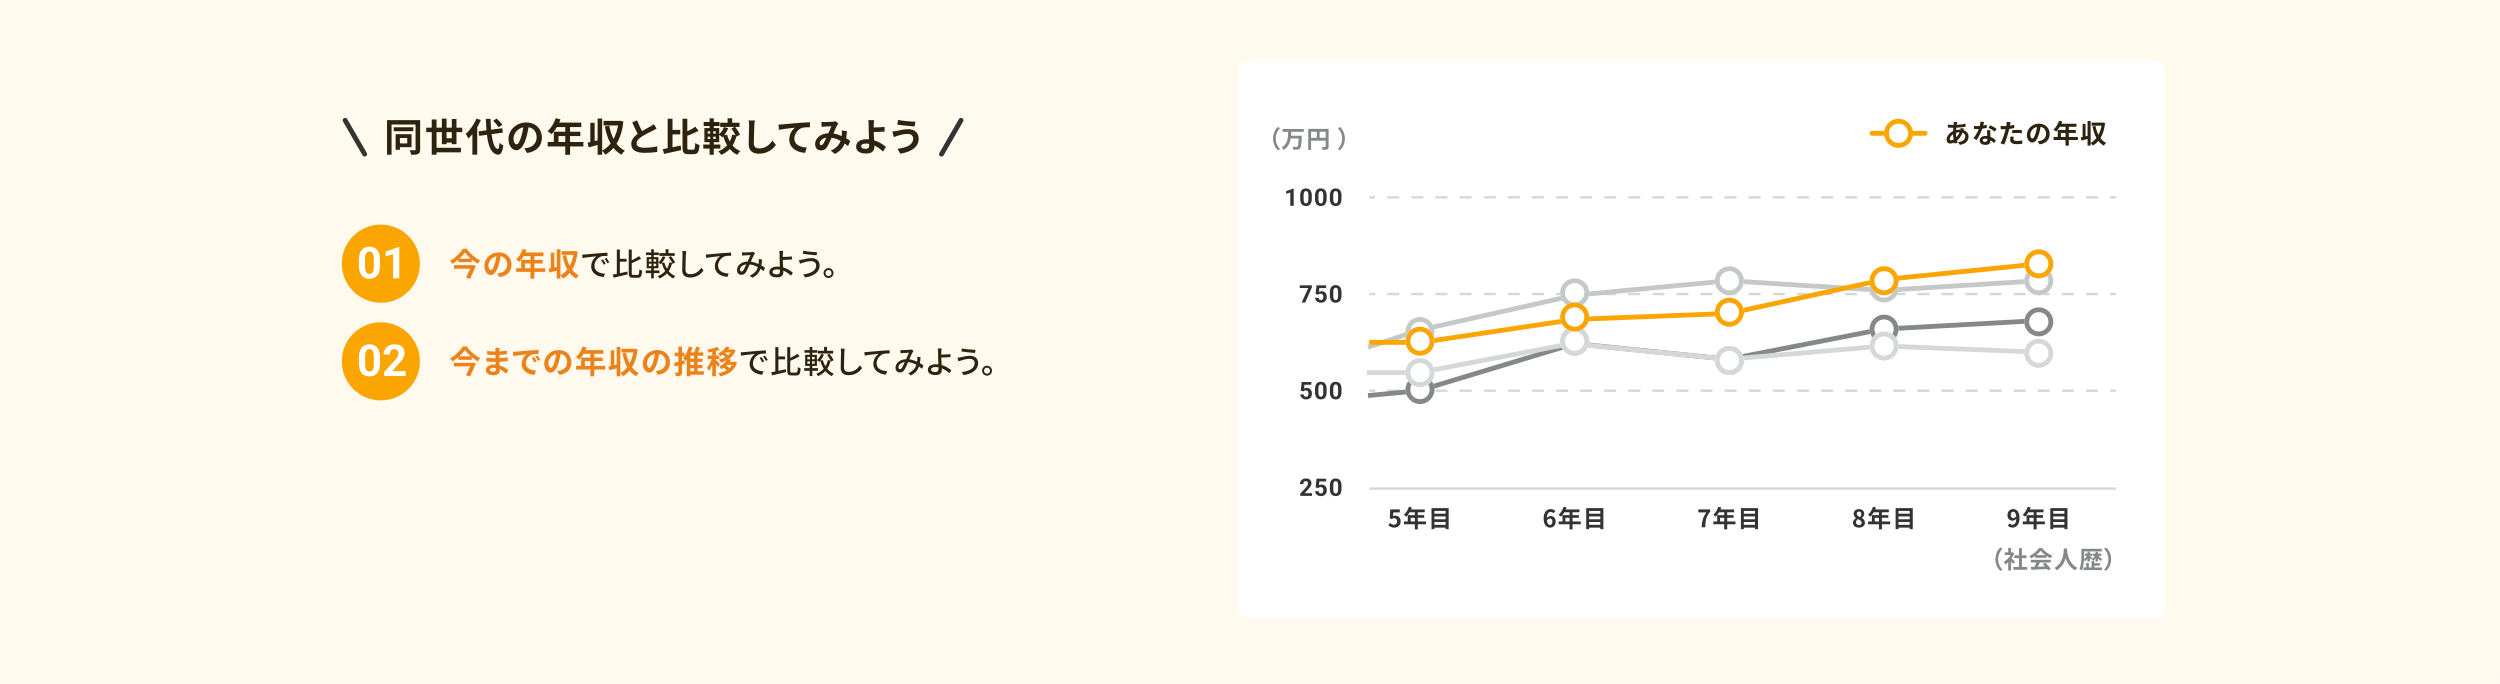 <svg width="1024" height="280" viewBox="0 0 1024 280" fill="none" xmlns="http://www.w3.org/2000/svg">
<rect width="1024" height="280" fill="#FFFAED"/>
<mask id="mask0_350_45380" style="mask-type:alpha" maskUnits="userSpaceOnUse" x="0" y="0" width="1024" height="280">
<rect width="1024" height="280" fill="#FFFAED"/>
</mask>
<g mask="url(#mask0_350_45380)">
<g filter="url(#filter0_d_350_45380)">
<path d="M504 32C504 29.791 505.791 28 508 28H880C882.209 28 884 29.791 884 32V252C884 254.209 882.209 256 880 256H508C505.791 256 504 254.209 504 252V32Z" fill="white"/>
</g>
<path d="M511.328 48.659H866.762V233.801H511.328V48.659Z" fill="white"/>
<path fill-rule="evenodd" clip-rule="evenodd" d="M563.299 120.933L560.832 120.933L560.832 119.943L563.299 119.943L563.299 120.933ZM573.168 120.933L568.233 120.933L568.233 119.943L573.168 119.943L573.168 120.933ZM583.036 120.933L578.102 120.933L578.102 119.943L583.036 119.943L583.036 120.933ZM592.905 120.933L587.971 120.933L587.971 119.943L592.905 119.943L592.905 120.933ZM602.774 120.933L597.839 120.933L597.839 119.943L602.774 119.943L602.774 120.933ZM612.642 120.933L607.708 120.933L607.708 119.943L612.642 119.943L612.642 120.933ZM622.511 120.933L617.577 120.933L617.577 119.943L622.511 119.943L622.511 120.933ZM632.38 120.933L627.446 120.933L627.446 119.943L632.38 119.943L632.38 120.933ZM642.249 120.933L637.314 120.933L637.314 119.943L642.249 119.943L642.249 120.933ZM652.117 120.933L647.183 120.933L647.183 119.943L652.117 119.943L652.117 120.933ZM661.986 120.933L657.052 120.933L657.052 119.943L661.986 119.943L661.986 120.933ZM671.855 120.933L666.92 120.933L666.92 119.943L671.855 119.943L671.855 120.933ZM681.723 120.933L676.789 120.933L676.789 119.943L681.723 119.943L681.723 120.933ZM691.592 120.933L686.658 120.933L686.658 119.943L691.592 119.943L691.592 120.933ZM701.461 120.933L696.527 120.933L696.527 119.943L701.461 119.943L701.461 120.933ZM711.33 120.933L706.395 120.933L706.395 119.943L711.33 119.943L711.33 120.933ZM721.198 120.933L716.264 120.933L716.264 119.943L721.198 119.943L721.198 120.933ZM731.067 120.933L726.133 120.933L726.133 119.943L731.067 119.943L731.067 120.933ZM740.936 120.933L736.001 120.933L736.001 119.943L740.936 119.943L740.936 120.933ZM750.805 120.933L745.87 120.933L745.87 119.943L750.805 119.943L750.805 120.933ZM760.673 120.933L755.739 120.933L755.739 119.943L760.673 119.943L760.673 120.933ZM770.542 120.933L765.608 120.933L765.608 119.943L770.542 119.943L770.542 120.933ZM780.411 120.933L775.476 120.933L775.476 119.943L780.411 119.943L780.411 120.933ZM790.279 120.933L785.345 120.933L785.345 119.943L790.279 119.943L790.279 120.933ZM800.148 120.933L795.214 120.933L795.214 119.943L800.148 119.943L800.148 120.933ZM810.017 120.933L805.082 120.933L805.082 119.943L810.017 119.943L810.017 120.933ZM819.886 120.933L814.951 120.933L814.951 119.943L819.886 119.943L819.886 120.933ZM829.754 120.933L824.82 120.933L824.82 119.943L829.754 119.943L829.754 120.933ZM839.623 120.933L834.689 120.933L834.689 119.943L839.623 119.943L839.623 120.933ZM849.492 120.933L844.557 120.933L844.557 119.943L849.492 119.943L849.492 120.933ZM859.36 120.933L854.426 120.933L854.426 119.943L859.36 119.943L859.36 120.933ZM866.762 120.933L864.295 120.933L864.295 119.943L866.762 119.943L866.762 120.933Z" fill="#D5D8D9"/>
<path fill-rule="evenodd" clip-rule="evenodd" d="M563.299 160.536L560.832 160.536L560.832 159.546L563.299 159.546L563.299 160.536ZM573.168 160.536L568.233 160.536L568.233 159.546L573.168 159.546L573.168 160.536ZM583.036 160.536L578.102 160.536L578.102 159.546L583.036 159.546L583.036 160.536ZM592.905 160.536L587.971 160.536L587.971 159.546L592.905 159.546L592.905 160.536ZM602.774 160.536L597.839 160.536L597.839 159.546L602.774 159.546L602.774 160.536ZM612.642 160.536L607.708 160.536L607.708 159.546L612.642 159.546L612.642 160.536ZM622.511 160.536L617.577 160.536L617.577 159.546L622.511 159.546L622.511 160.536ZM632.38 160.536L627.446 160.536L627.446 159.546L632.38 159.546L632.38 160.536ZM642.249 160.536L637.314 160.536L637.314 159.546L642.249 159.546L642.249 160.536ZM652.117 160.536L647.183 160.536L647.183 159.546L652.117 159.546L652.117 160.536ZM661.986 160.536L657.052 160.536L657.052 159.546L661.986 159.546L661.986 160.536ZM671.855 160.536L666.92 160.536L666.92 159.546L671.855 159.546L671.855 160.536ZM681.723 160.536L676.789 160.536L676.789 159.546L681.723 159.546L681.723 160.536ZM691.592 160.536L686.658 160.536L686.658 159.546L691.592 159.546L691.592 160.536ZM701.461 160.536L696.527 160.536L696.527 159.546L701.461 159.546L701.461 160.536ZM711.33 160.536L706.395 160.536L706.395 159.546L711.33 159.546L711.33 160.536ZM721.198 160.536L716.264 160.536L716.264 159.546L721.198 159.546L721.198 160.536ZM731.067 160.536L726.133 160.536L726.133 159.546L731.067 159.546L731.067 160.536ZM740.936 160.536L736.001 160.536L736.001 159.546L740.936 159.546L740.936 160.536ZM750.805 160.536L745.87 160.536L745.87 159.546L750.805 159.546L750.805 160.536ZM760.673 160.536L755.739 160.536L755.739 159.546L760.673 159.546L760.673 160.536ZM770.542 160.536L765.608 160.536L765.608 159.546L770.542 159.546L770.542 160.536ZM780.411 160.536L775.476 160.536L775.476 159.546L780.411 159.546L780.411 160.536ZM790.279 160.536L785.345 160.536L785.345 159.546L790.279 159.546L790.279 160.536ZM800.148 160.536L795.214 160.536L795.214 159.546L800.148 159.546L800.148 160.536ZM810.017 160.536L805.082 160.536L805.082 159.546L810.017 159.546L810.017 160.536ZM819.886 160.536L814.951 160.536L814.951 159.546L819.886 159.546L819.886 160.536ZM829.754 160.536L824.82 160.536L824.82 159.546L829.754 159.546L829.754 160.536ZM839.623 160.536L834.689 160.536L834.689 159.546L839.623 159.546L839.623 160.536ZM849.492 160.536L844.557 160.536L844.557 159.546L849.492 159.546L849.492 160.536ZM859.36 160.536L854.426 160.536L854.426 159.546L859.36 159.546L859.36 160.536ZM866.762 160.536L864.295 160.536L864.295 159.546L866.762 159.546L866.762 160.536Z" fill="#D5D8D9"/>
<path fill-rule="evenodd" clip-rule="evenodd" d="M563.299 81.33L560.832 81.33L560.832 80.34L563.299 80.34L563.299 81.33ZM573.168 81.33L568.233 81.33L568.233 80.34L573.168 80.34L573.168 81.33ZM583.036 81.33L578.102 81.33L578.102 80.34L583.036 80.34L583.036 81.33ZM592.905 81.33L587.971 81.33L587.971 80.34L592.905 80.34L592.905 81.33ZM602.774 81.33L597.839 81.33L597.839 80.34L602.774 80.34L602.774 81.33ZM612.642 81.33L607.708 81.33L607.708 80.34L612.642 80.34L612.642 81.33ZM622.511 81.33L617.577 81.33L617.577 80.34L622.511 80.34L622.511 81.33ZM632.38 81.33L627.446 81.33L627.446 80.34L632.38 80.34L632.38 81.33ZM642.249 81.33L637.314 81.33L637.314 80.34L642.249 80.34L642.249 81.33ZM652.117 81.33L647.183 81.33L647.183 80.34L652.117 80.34L652.117 81.33ZM661.986 81.33L657.052 81.33L657.052 80.34L661.986 80.34L661.986 81.33ZM671.855 81.33L666.92 81.33L666.92 80.34L671.855 80.34L671.855 81.33ZM681.723 81.33L676.789 81.33L676.789 80.34L681.723 80.34L681.723 81.33ZM691.592 81.33L686.658 81.33L686.658 80.34L691.592 80.34L691.592 81.33ZM701.461 81.33L696.527 81.33L696.527 80.34L701.461 80.34L701.461 81.33ZM711.33 81.33L706.395 81.33L706.395 80.34L711.33 80.34L711.33 81.33ZM721.198 81.33L716.264 81.33L716.264 80.34L721.198 80.34L721.198 81.33ZM731.067 81.33L726.133 81.33L726.133 80.34L731.067 80.34L731.067 81.33ZM740.936 81.33L736.001 81.33L736.001 80.34L740.936 80.34L740.936 81.33ZM750.805 81.33L745.87 81.33L745.87 80.34L750.805 80.34L750.805 81.33ZM760.673 81.33L755.739 81.33L755.739 80.34L760.673 80.34L760.673 81.33ZM770.542 81.33L765.608 81.33L765.608 80.34L770.542 80.34L770.542 81.33ZM780.411 81.33L775.476 81.33L775.476 80.34L780.411 80.34L780.411 81.33ZM790.279 81.33L785.345 81.33L785.345 80.34L790.279 80.34L790.279 81.33ZM800.148 81.33L795.214 81.33L795.214 80.34L800.148 80.34L800.148 81.33ZM810.017 81.33L805.082 81.33L805.082 80.34L810.017 80.34L810.017 81.33ZM819.886 81.33L814.951 81.33L814.951 80.34L819.886 80.34L819.886 81.33ZM829.754 81.33L824.82 81.33L824.82 80.34L829.754 80.34L829.754 81.33ZM839.623 81.33L834.689 81.33L834.689 80.34L839.623 80.34L839.623 81.33ZM849.492 81.33L844.557 81.33L844.557 80.34L849.492 80.34L849.492 81.33ZM859.36 81.33L854.426 81.33L854.426 80.34L859.36 80.34L859.36 81.33ZM866.762 81.33L864.295 81.33L864.295 80.34L866.762 80.34L866.762 81.33Z" fill="#D5D8D9"/>
<path fill-rule="evenodd" clip-rule="evenodd" d="M866.762 200.633L560.832 200.633L560.832 199.643L866.762 199.643L866.762 200.633Z" fill="#D5D8D9"/>
<path d="M571.144 216.117C572.5 216.117 573.708 215.177 573.708 213.543C573.708 211.949 572.678 211.217 571.451 211.217C571.114 211.217 570.857 211.286 570.57 211.424L570.708 209.87H573.371V208.652H569.451L569.253 212.207L569.916 212.642C570.342 212.365 570.579 212.256 571.015 212.256C571.758 212.256 572.253 212.731 572.253 213.583C572.253 214.444 571.718 214.929 570.956 214.929C570.272 214.929 569.758 214.593 569.342 214.187L568.669 215.117C569.213 215.662 569.985 216.117 571.144 216.117Z" fill="#333333"/>
<path d="M577.806 213.603V212.098H579.518V213.603H577.806ZM584.122 213.603H580.736V212.098H583.35V211.009H580.736V209.821H583.578V208.682H577.984C578.112 208.415 578.221 208.147 578.311 207.87L577.113 207.563C576.687 208.84 575.924 210.108 575.033 210.86C575.321 211.028 575.825 211.424 576.053 211.623C576.518 211.157 576.994 210.524 577.4 209.821H579.518V211.009H576.627V213.603H575.063V214.731H579.518V216.85H580.736V214.731H584.122V213.603Z" fill="#333333"/>
<path d="M587.538 214.969V213.801H592.122V214.969H587.538ZM592.122 211.523V212.692H587.538V211.523H592.122ZM592.122 209.276V210.415H587.538V209.276H592.122ZM586.35 208.128V216.731H587.538V216.117H592.122V216.731H593.369V208.128H586.35Z" fill="#333333"/>
<path d="M634.874 215.018C634.261 215.018 633.766 214.504 633.627 213.167C633.993 212.603 634.429 212.395 634.825 212.395C635.459 212.395 635.864 212.801 635.864 213.672C635.864 214.563 635.419 215.018 634.874 215.018ZM637.092 209.345C636.647 208.89 635.993 208.514 635.102 208.514C633.627 208.514 632.271 209.682 632.271 212.415C632.271 214.999 633.508 216.117 634.904 216.117C636.152 216.117 637.201 215.177 637.201 213.672C637.201 212.098 636.33 211.365 635.102 211.365C634.627 211.365 633.993 211.662 633.597 212.147C633.657 210.316 634.35 209.682 635.191 209.682C635.617 209.682 636.062 209.92 636.32 210.217L637.092 209.345Z" fill="#333333"/>
<path d="M641.17 213.603V212.098H642.883V213.603H641.17ZM647.487 213.603H644.1V212.098H646.714V211.009H644.1V209.821H646.942V208.682H641.348C641.477 208.415 641.586 208.147 641.675 207.87L640.477 207.563C640.051 208.84 639.289 210.108 638.398 210.86C638.685 211.028 639.19 211.424 639.417 211.623C639.883 211.157 640.358 210.524 640.764 209.821H642.883V211.009H639.992V213.603H638.427V214.731H642.883V216.85H644.1V214.731H647.487V213.603Z" fill="#333333"/>
<path d="M650.902 214.969V213.801H655.486V214.969H650.902ZM655.486 211.523V212.692H650.902V211.523H655.486ZM655.486 209.276V210.415H650.902V209.276H655.486ZM649.714 208.128V216.731H650.902V216.117H655.486V216.731H656.734V208.128H649.714Z" fill="#333333"/>
<path d="M696.981 215.979H698.456C698.575 213.108 698.803 211.613 700.506 209.533V208.652H695.635V209.87H698.932C697.536 211.811 697.11 213.434 696.981 215.979Z" fill="#333333"/>
<path d="M704.534 213.603V212.098H706.247V213.603H704.534ZM710.851 213.603H707.465V212.098H710.078V211.009H707.465V209.821H710.306V208.682H704.712C704.841 208.415 704.95 208.147 705.039 207.87L703.841 207.563C703.415 208.84 702.653 210.108 701.762 210.86C702.049 211.028 702.554 211.424 702.782 211.623C703.247 211.157 703.722 210.524 704.128 209.821H706.247V211.009H703.356V213.603H701.792V214.731H706.247V216.85H707.465V214.731H710.851V213.603Z" fill="#333333"/>
<path d="M714.266 214.969V213.801H718.85V214.969H714.266ZM718.85 211.523V212.692H714.266V211.523H718.85ZM718.85 209.276V210.415H714.266V209.276H718.85ZM713.078 208.128V216.731H714.266V216.117H718.85V216.731H720.098V208.128H713.078Z" fill="#333333"/>
<path d="M761.415 216.117C762.9 216.117 763.88 215.266 763.88 214.157C763.88 213.157 763.326 212.563 762.652 212.197V212.147C763.138 211.801 763.593 211.197 763.593 210.474C763.593 209.306 762.761 208.524 761.464 208.524C760.187 208.524 759.256 209.276 759.256 210.454C759.256 211.236 759.662 211.791 760.227 212.197V212.246C759.544 212.613 758.969 213.217 758.969 214.157C758.969 215.306 760.019 216.117 761.415 216.117ZM761.88 211.791C761.108 211.484 760.544 211.147 760.544 210.454C760.544 209.87 760.94 209.543 761.435 209.543C762.048 209.543 762.405 209.969 762.405 210.563C762.405 210.999 762.237 211.415 761.88 211.791ZM761.454 215.088C760.771 215.088 760.227 214.662 760.227 213.999C760.227 213.454 760.504 212.959 760.9 212.642C761.85 213.028 762.524 213.345 762.524 214.108C762.524 214.741 762.068 215.088 761.454 215.088Z" fill="#333333"/>
<path d="M767.898 213.603V212.098H769.611V213.603H767.898ZM774.215 213.603H770.829V212.098H773.443V211.009H770.829V209.821H773.671V208.682H768.077C768.205 208.415 768.314 208.147 768.403 207.87L767.205 207.563C766.78 208.84 766.017 210.108 765.126 210.86C765.413 211.028 765.918 211.424 766.146 211.623C766.611 211.157 767.087 210.524 767.493 209.821H769.611V211.009H766.72V213.603H765.156V214.731H769.611V216.85H770.829V214.731H774.215V213.603Z" fill="#333333"/>
<path d="M777.631 214.969V213.801H782.215V214.969H777.631ZM782.215 211.523V212.692H777.631V211.523H782.215ZM782.215 209.276V210.415H777.631V209.276H782.215ZM776.443 208.128V216.731H777.631V216.117H782.215V216.731H783.462V208.128H776.443Z" fill="#333333"/>
<path d="M824.64 212.226C824.007 212.226 823.601 211.821 823.601 210.959C823.601 210.058 824.046 209.613 824.591 209.613C825.215 209.613 825.719 210.108 825.848 211.444C825.492 212.009 825.036 212.226 824.64 212.226ZM822.383 215.286C822.819 215.731 823.482 216.117 824.393 216.117C825.848 216.117 827.205 214.919 827.205 212.147C827.205 209.603 825.957 208.514 824.571 208.514C823.314 208.514 822.264 209.454 822.264 210.959C822.264 212.514 823.145 213.266 824.363 213.266C824.868 213.266 825.492 212.959 825.868 212.464C825.809 214.306 825.125 214.929 824.304 214.929C823.868 214.929 823.413 214.702 823.145 214.414L822.383 215.286Z" fill="#333333"/>
<path d="M831.263 213.603V212.098H832.975V213.603H831.263ZM837.579 213.603H834.193V212.098H836.807V211.009H834.193V209.821H837.035V208.682H831.441C831.569 208.415 831.678 208.147 831.767 207.87L830.569 207.563C830.144 208.84 829.381 210.108 828.49 210.86C828.777 211.028 829.282 211.424 829.51 211.623C829.975 211.157 830.451 210.524 830.857 209.821H832.975V211.009H830.084V213.603H828.52V214.731H832.975V216.85H834.193V214.731H837.579V213.603Z" fill="#333333"/>
<path d="M840.995 214.969V213.801H845.579V214.969H840.995ZM845.579 211.523V212.692H840.995V211.523H845.579ZM845.579 209.276V210.415H840.995V209.276H845.579ZM839.807 208.128V216.731H840.995V216.117H845.579V216.731H846.826V208.128H839.807Z" fill="#333333"/>
<path d="M560.832 223.899H511.328V51.628H560.832V223.899Z" fill="white"/>
<path d="M529.889 77.249V84.302H528.497V78.854L526.824 79.385V78.288L529.74 77.249H529.889Z" fill="#333333"/>
<path d="M537.315 80.164V81.382C537.315 81.911 537.258 82.367 537.145 82.75C537.033 83.13 536.87 83.443 536.657 83.688C536.448 83.93 536.198 84.109 535.908 84.225C535.618 84.341 535.295 84.399 534.941 84.399C534.657 84.399 534.393 84.363 534.148 84.292C533.903 84.218 533.682 84.104 533.486 83.949C533.292 83.794 533.125 83.599 532.983 83.364C532.844 83.126 532.738 82.842 532.664 82.513C532.59 82.184 532.553 81.807 532.553 81.382V80.164C532.553 79.635 532.609 79.182 532.722 78.805C532.838 78.425 533.001 78.114 533.21 77.872C533.423 77.631 533.674 77.453 533.964 77.341C534.254 77.225 534.577 77.166 534.931 77.166C535.215 77.166 535.477 77.204 535.719 77.278C535.964 77.349 536.185 77.46 536.381 77.611C536.578 77.763 536.746 77.958 536.884 78.196C537.023 78.431 537.129 78.713 537.203 79.042C537.277 79.368 537.315 79.742 537.315 80.164ZM535.917 81.566V79.975C535.917 79.721 535.903 79.498 535.874 79.308C535.848 79.118 535.808 78.957 535.753 78.825C535.698 78.689 535.631 78.58 535.55 78.496C535.469 78.412 535.378 78.351 535.274 78.312C535.171 78.274 535.057 78.254 534.931 78.254C534.773 78.254 534.633 78.285 534.511 78.346C534.391 78.407 534.29 78.506 534.206 78.641C534.122 78.773 534.058 78.95 534.013 79.173C533.971 79.392 533.95 79.659 533.95 79.975V81.566C533.95 81.82 533.963 82.044 533.989 82.238C534.018 82.431 534.059 82.597 534.114 82.736C534.172 82.871 534.24 82.982 534.317 83.069C534.398 83.153 534.49 83.214 534.593 83.253C534.699 83.292 534.815 83.311 534.941 83.311C535.096 83.311 535.233 83.28 535.352 83.219C535.474 83.155 535.577 83.055 535.661 82.919C535.748 82.781 535.813 82.6 535.855 82.378C535.896 82.156 535.917 81.885 535.917 81.566Z" fill="#333333"/>
<path d="M543.396 80.164V81.382C543.396 81.911 543.339 82.367 543.226 82.75C543.114 83.13 542.951 83.443 542.738 83.688C542.529 83.93 542.279 84.109 541.989 84.225C541.699 84.341 541.377 84.399 541.022 84.399C540.738 84.399 540.474 84.363 540.229 84.292C539.984 84.218 539.764 84.104 539.567 83.949C539.374 83.794 539.206 83.599 539.064 83.364C538.926 83.126 538.819 82.842 538.745 82.513C538.671 82.184 538.634 81.807 538.634 81.382V80.164C538.634 79.635 538.69 79.182 538.803 78.805C538.919 78.425 539.082 78.114 539.291 77.872C539.504 77.631 539.755 77.453 540.046 77.341C540.336 77.225 540.658 77.166 541.012 77.166C541.296 77.166 541.559 77.204 541.8 77.278C542.045 77.349 542.266 77.46 542.463 77.611C542.659 77.763 542.827 77.958 542.965 78.196C543.104 78.431 543.21 78.713 543.284 79.042C543.359 79.368 543.396 79.742 543.396 80.164ZM541.999 81.566V79.975C541.999 79.721 541.984 79.498 541.955 79.308C541.929 79.118 541.889 78.957 541.834 78.825C541.779 78.689 541.712 78.58 541.631 78.496C541.551 78.412 541.459 78.351 541.356 78.312C541.252 78.274 541.138 78.254 541.012 78.254C540.854 78.254 540.714 78.285 540.592 78.346C540.473 78.407 540.371 78.506 540.287 78.641C540.203 78.773 540.139 78.95 540.094 79.173C540.052 79.392 540.031 79.659 540.031 79.975V81.566C540.031 81.82 540.044 82.044 540.07 82.238C540.099 82.431 540.141 82.597 540.195 82.736C540.253 82.871 540.321 82.982 540.398 83.069C540.479 83.153 540.571 83.214 540.674 83.253C540.78 83.292 540.896 83.311 541.022 83.311C541.177 83.311 541.314 83.28 541.433 83.219C541.555 83.155 541.659 83.055 541.742 82.919C541.829 82.781 541.894 82.6 541.936 82.378C541.978 82.156 541.999 81.885 541.999 81.566Z" fill="#333333"/>
<path d="M549.477 80.164V81.382C549.477 81.911 549.42 82.367 549.308 82.75C549.195 83.13 549.032 83.443 548.819 83.688C548.61 83.93 548.36 84.109 548.07 84.225C547.78 84.341 547.458 84.399 547.103 84.399C546.82 84.399 546.555 84.363 546.31 84.292C546.065 84.218 545.845 84.104 545.648 83.949C545.455 83.794 545.287 83.599 545.145 83.364C545.007 83.126 544.9 82.842 544.826 82.513C544.752 82.184 544.715 81.807 544.715 81.382V80.164C544.715 79.635 544.771 79.182 544.884 78.805C545 78.425 545.163 78.114 545.373 77.872C545.585 77.631 545.837 77.453 546.127 77.341C546.417 77.225 546.739 77.166 547.094 77.166C547.377 77.166 547.64 77.204 547.882 77.278C548.126 77.349 548.347 77.46 548.544 77.611C548.74 77.763 548.908 77.958 549.047 78.196C549.185 78.431 549.292 78.713 549.366 79.042C549.44 79.368 549.477 79.742 549.477 80.164ZM548.08 81.566V79.975C548.08 79.721 548.065 79.498 548.036 79.308C548.01 79.118 547.97 78.957 547.915 78.825C547.861 78.689 547.793 78.58 547.712 78.496C547.632 78.412 547.54 78.351 547.437 78.312C547.334 78.274 547.219 78.254 547.094 78.254C546.936 78.254 546.795 78.285 546.673 78.346C546.554 78.407 546.452 78.506 546.368 78.641C546.285 78.773 546.22 78.95 546.175 79.173C546.133 79.392 546.112 79.659 546.112 79.975V81.566C546.112 81.82 546.125 82.044 546.151 82.238C546.18 82.431 546.222 82.597 546.277 82.736C546.335 82.871 546.402 82.982 546.48 83.069C546.56 83.153 546.652 83.214 546.755 83.253C546.861 83.292 546.978 83.311 547.103 83.311C547.258 83.311 547.395 83.28 547.514 83.219C547.637 83.155 547.74 83.055 547.824 82.919C547.911 82.781 547.975 82.6 548.017 82.378C548.059 82.156 548.08 81.885 548.08 81.566Z" fill="#333333"/>
<path d="M537.358 116.866V117.615L534.636 123.905H533.167L535.888 117.954H532.384V116.866H537.358Z" fill="#333333"/>
<path d="M539.968 120.699L538.856 120.434L539.258 116.866H543.212V117.992H540.403L540.229 119.554C540.323 119.499 540.464 119.441 540.655 119.38C540.845 119.315 541.057 119.283 541.293 119.283C541.634 119.283 541.937 119.336 542.202 119.443C542.466 119.549 542.69 119.704 542.874 119.907C543.061 120.11 543.202 120.358 543.299 120.651C543.396 120.944 543.444 121.276 543.444 121.647C543.444 121.96 543.396 122.258 543.299 122.541C543.202 122.822 543.056 123.073 542.859 123.295C542.662 123.515 542.416 123.687 542.119 123.813C541.823 123.938 541.472 124.001 541.066 124.001C540.763 124.001 540.469 123.956 540.186 123.866C539.905 123.776 539.652 123.642 539.427 123.465C539.204 123.287 539.025 123.073 538.89 122.822C538.758 122.567 538.689 122.277 538.682 121.952H540.065C540.084 122.151 540.136 122.324 540.22 122.469C540.307 122.611 540.421 122.72 540.563 122.798C540.705 122.875 540.871 122.914 541.061 122.914C541.238 122.914 541.389 122.88 541.515 122.812C541.641 122.744 541.742 122.651 541.82 122.532C541.897 122.409 541.953 122.267 541.989 122.106C542.028 121.942 542.047 121.765 542.047 121.574C542.047 121.384 542.024 121.212 541.979 121.057C541.934 120.902 541.865 120.769 541.771 120.656C541.678 120.543 541.559 120.456 541.414 120.395C541.272 120.334 541.106 120.303 540.916 120.303C540.658 120.303 540.458 120.343 540.316 120.424C540.178 120.504 540.062 120.596 539.968 120.699Z" fill="#333333"/>
<path d="M549.477 119.766V120.985C549.477 121.513 549.42 121.969 549.308 122.353C549.195 122.733 549.032 123.046 548.819 123.291C548.61 123.532 548.36 123.711 548.07 123.827C547.78 123.943 547.458 124.001 547.103 124.001C546.82 124.001 546.555 123.966 546.31 123.895C546.065 123.821 545.845 123.706 545.648 123.552C545.455 123.397 545.287 123.202 545.145 122.967C545.007 122.728 544.9 122.445 544.826 122.116C544.752 121.787 544.715 121.41 544.715 120.985V119.766C544.715 119.238 544.771 118.785 544.884 118.408C545 118.028 545.163 117.717 545.373 117.475C545.585 117.233 545.837 117.056 546.127 116.943C546.417 116.827 546.739 116.769 547.094 116.769C547.377 116.769 547.64 116.806 547.882 116.88C548.126 116.951 548.347 117.062 548.544 117.214C548.74 117.365 548.908 117.56 549.047 117.799C549.185 118.034 549.292 118.316 549.366 118.645C549.44 118.97 549.477 119.344 549.477 119.766ZM548.08 121.168V119.578C548.08 119.323 548.065 119.101 548.036 118.911C548.01 118.721 547.97 118.559 547.915 118.427C547.861 118.292 547.793 118.182 547.712 118.099C547.632 118.015 547.54 117.954 547.437 117.915C547.334 117.876 547.219 117.857 547.094 117.857C546.936 117.857 546.795 117.887 546.673 117.949C546.554 118.01 546.452 118.108 546.368 118.244C546.285 118.376 546.22 118.553 546.175 118.775C546.133 118.995 546.112 119.262 546.112 119.578V121.168C546.112 121.423 546.125 121.647 546.151 121.84C546.18 122.034 546.222 122.2 546.277 122.338C546.335 122.474 546.402 122.585 546.48 122.672C546.56 122.756 546.652 122.817 546.755 122.856C546.861 122.894 546.978 122.914 547.103 122.914C547.258 122.914 547.395 122.883 547.514 122.822C547.637 122.757 547.74 122.657 547.824 122.522C547.911 122.383 547.975 122.203 548.017 121.981C548.059 121.758 548.08 121.487 548.08 121.168Z" fill="#333333"/>
<path d="M533.887 160.302L532.775 160.036L533.176 156.468H537.131V157.595H534.322L534.148 159.156C534.242 159.102 534.383 159.044 534.573 158.982C534.764 158.918 534.976 158.886 535.212 158.886C535.553 158.886 535.856 158.939 536.12 159.045C536.385 159.151 536.609 159.306 536.792 159.509C536.979 159.712 537.121 159.96 537.218 160.254C537.315 160.547 537.363 160.879 537.363 161.25C537.363 161.562 537.315 161.86 537.218 162.144C537.121 162.424 536.975 162.676 536.778 162.898C536.581 163.117 536.335 163.29 536.038 163.415C535.742 163.541 535.39 163.604 534.984 163.604C534.681 163.604 534.388 163.559 534.105 163.469C533.824 163.378 533.571 163.245 533.346 163.067C533.123 162.89 532.944 162.676 532.809 162.424C532.677 162.17 532.608 161.88 532.601 161.554H533.984C534.003 161.754 534.055 161.926 534.138 162.071C534.225 162.213 534.34 162.323 534.482 162.4C534.623 162.477 534.789 162.516 534.98 162.516C535.157 162.516 535.308 162.482 535.434 162.415C535.56 162.347 535.661 162.254 535.739 162.134C535.816 162.012 535.872 161.87 535.908 161.709C535.946 161.544 535.966 161.367 535.966 161.177C535.966 160.987 535.943 160.814 535.898 160.66C535.853 160.505 535.784 160.371 535.69 160.259C535.597 160.146 535.477 160.059 535.332 159.997C535.191 159.936 535.025 159.906 534.835 159.906C534.577 159.906 534.377 159.946 534.235 160.027C534.096 160.107 533.98 160.199 533.887 160.302Z" fill="#333333"/>
<path d="M543.396 159.369V160.587C543.396 161.116 543.339 161.572 543.226 161.955C543.114 162.336 542.951 162.648 542.738 162.893C542.529 163.135 542.279 163.314 541.989 163.43C541.699 163.546 541.377 163.604 541.022 163.604C540.738 163.604 540.474 163.568 540.229 163.498C539.984 163.423 539.764 163.309 539.567 163.154C539.374 163 539.206 162.805 539.064 162.569C538.926 162.331 538.819 162.047 538.745 161.719C538.671 161.39 538.634 161.013 538.634 160.587V159.369C538.634 158.84 538.69 158.388 538.803 158.011C538.919 157.63 539.082 157.319 539.291 157.078C539.504 156.836 539.755 156.659 540.046 156.546C540.336 156.43 540.658 156.372 541.012 156.372C541.296 156.372 541.559 156.409 541.8 156.483C542.045 156.554 542.266 156.665 542.463 156.817C542.659 156.968 542.827 157.163 542.965 157.401C543.104 157.637 543.21 157.919 543.284 158.247C543.359 158.573 543.396 158.947 543.396 159.369ZM541.999 160.771V159.181C541.999 158.926 541.984 158.704 541.955 158.513C541.929 158.323 541.889 158.162 541.834 158.03C541.779 157.895 541.712 157.785 541.631 157.701C541.551 157.617 541.459 157.556 541.356 157.517C541.252 157.479 541.138 157.459 541.012 157.459C540.854 157.459 540.714 157.49 540.592 157.551C540.473 157.613 540.371 157.711 540.287 157.846C540.203 157.978 540.139 158.156 540.094 158.378C540.052 158.597 540.031 158.865 540.031 159.181V160.771C540.031 161.026 540.044 161.25 540.07 161.443C540.099 161.636 540.141 161.802 540.195 161.941C540.253 162.076 540.321 162.187 540.398 162.274C540.479 162.358 540.571 162.419 540.674 162.458C540.78 162.497 540.896 162.516 541.022 162.516C541.177 162.516 541.314 162.486 541.433 162.424C541.555 162.36 541.659 162.26 541.742 162.125C541.829 161.986 541.894 161.806 541.936 161.583C541.978 161.361 541.999 161.09 541.999 160.771Z" fill="#333333"/>
<path d="M549.477 159.369V160.587C549.477 161.116 549.42 161.572 549.308 161.955C549.195 162.336 549.032 162.648 548.819 162.893C548.61 163.135 548.36 163.314 548.07 163.43C547.78 163.546 547.458 163.604 547.103 163.604C546.82 163.604 546.555 163.568 546.31 163.498C546.065 163.423 545.845 163.309 545.648 163.154C545.455 163 545.287 162.805 545.145 162.569C545.007 162.331 544.9 162.047 544.826 161.719C544.752 161.39 544.715 161.013 544.715 160.587V159.369C544.715 158.84 544.771 158.388 544.884 158.011C545 157.63 545.163 157.319 545.373 157.078C545.585 156.836 545.837 156.659 546.127 156.546C546.417 156.43 546.739 156.372 547.094 156.372C547.377 156.372 547.64 156.409 547.882 156.483C548.126 156.554 548.347 156.665 548.544 156.817C548.74 156.968 548.908 157.163 549.047 157.401C549.185 157.637 549.292 157.919 549.366 158.247C549.44 158.573 549.477 158.947 549.477 159.369ZM548.08 160.771V159.181C548.08 158.926 548.065 158.704 548.036 158.513C548.01 158.323 547.97 158.162 547.915 158.03C547.861 157.895 547.793 157.785 547.712 157.701C547.632 157.617 547.54 157.556 547.437 157.517C547.334 157.479 547.219 157.459 547.094 157.459C546.936 157.459 546.795 157.49 546.673 157.551C546.554 157.613 546.452 157.711 546.368 157.846C546.285 157.978 546.22 158.156 546.175 158.378C546.133 158.597 546.112 158.865 546.112 159.181V160.771C546.112 161.026 546.125 161.25 546.151 161.443C546.18 161.636 546.222 161.802 546.277 161.941C546.335 162.076 546.402 162.187 546.48 162.274C546.56 162.358 546.652 162.419 546.755 162.458C546.861 162.497 546.978 162.516 547.103 162.516C547.258 162.516 547.395 162.486 547.514 162.424C547.637 162.36 547.74 162.26 547.824 162.125C547.911 161.986 547.975 161.806 548.017 161.583C548.059 161.361 548.08 161.09 548.08 160.771Z" fill="#333333"/>
<path d="M537.392 202.022V203.11H532.577V202.182L534.854 199.74C535.083 199.486 535.263 199.262 535.395 199.068C535.527 198.872 535.623 198.696 535.681 198.541C535.742 198.383 535.772 198.234 535.772 198.092C535.772 197.879 535.737 197.697 535.666 197.546C535.595 197.391 535.49 197.272 535.352 197.188C535.216 197.104 535.049 197.062 534.849 197.062C534.636 197.062 534.453 197.114 534.298 197.217C534.146 197.32 534.03 197.463 533.95 197.647C533.872 197.831 533.834 198.039 533.834 198.271H532.437C532.437 197.852 532.537 197.468 532.736 197.12C532.936 196.769 533.218 196.49 533.582 196.284C533.947 196.074 534.378 195.97 534.878 195.97C535.371 195.97 535.787 196.05 536.125 196.211C536.467 196.369 536.725 196.598 536.899 196.898C537.076 197.194 537.165 197.549 537.165 197.961C537.165 198.193 537.128 198.421 537.053 198.643C536.979 198.862 536.873 199.081 536.734 199.3C536.599 199.516 536.435 199.735 536.241 199.958C536.048 200.18 535.834 200.411 535.598 200.649L534.375 202.022H537.392Z" fill="#333333"/>
<path d="M539.968 199.905L538.856 199.639L539.258 196.071H543.212V197.197H540.403L540.229 198.759C540.323 198.704 540.464 198.646 540.655 198.585C540.845 198.52 541.057 198.488 541.293 198.488C541.634 198.488 541.937 198.541 542.202 198.648C542.466 198.754 542.69 198.909 542.874 199.112C543.061 199.315 543.202 199.563 543.299 199.856C543.396 200.15 543.444 200.482 543.444 200.852C543.444 201.165 543.396 201.463 543.299 201.747C543.202 202.027 543.056 202.278 542.859 202.501C542.662 202.72 542.416 202.892 542.119 203.018C541.823 203.144 541.472 203.207 541.066 203.207C540.763 203.207 540.469 203.161 540.186 203.071C539.905 202.981 539.652 202.847 539.427 202.67C539.204 202.493 539.025 202.278 538.89 202.027C538.758 201.772 538.689 201.482 538.682 201.157H540.065C540.084 201.357 540.136 201.529 540.22 201.674C540.307 201.816 540.421 201.925 540.563 202.003C540.705 202.08 540.871 202.119 541.061 202.119C541.238 202.119 541.389 202.085 541.515 202.017C541.641 201.95 541.742 201.856 541.82 201.737C541.897 201.614 541.953 201.473 541.989 201.311C542.028 201.147 542.047 200.97 542.047 200.78C542.047 200.59 542.024 200.417 541.979 200.262C541.934 200.108 541.865 199.974 541.771 199.861C541.678 199.748 541.559 199.661 541.414 199.6C541.272 199.539 541.106 199.508 540.916 199.508C540.658 199.508 540.458 199.549 540.316 199.629C540.178 199.71 540.062 199.802 539.968 199.905Z" fill="#333333"/>
<path d="M549.477 198.972V200.19C549.477 200.718 549.42 201.175 549.308 201.558C549.195 201.938 549.032 202.251 548.819 202.496C548.61 202.738 548.36 202.916 548.07 203.032C547.78 203.149 547.458 203.207 547.103 203.207C546.82 203.207 546.555 203.171 546.31 203.1C546.065 203.026 545.845 202.912 545.648 202.757C545.455 202.602 545.287 202.407 545.145 202.172C545.007 201.933 544.9 201.65 544.826 201.321C544.752 200.992 544.715 200.615 544.715 200.19V198.972C544.715 198.443 544.771 197.99 544.884 197.613C545 197.233 545.163 196.922 545.373 196.68C545.585 196.438 545.837 196.261 546.127 196.148C546.417 196.032 546.739 195.974 547.094 195.974C547.377 195.974 547.64 196.011 547.882 196.086C548.126 196.156 548.347 196.268 548.544 196.419C548.74 196.571 548.908 196.766 549.047 197.004C549.185 197.239 549.292 197.521 549.366 197.85C549.44 198.176 549.477 198.549 549.477 198.972ZM548.08 200.374V198.783C548.08 198.529 548.065 198.306 548.036 198.116C548.01 197.926 547.97 197.765 547.915 197.633C547.861 197.497 547.793 197.388 547.712 197.304C547.632 197.22 547.54 197.159 547.437 197.12C547.334 197.081 547.219 197.062 547.094 197.062C546.936 197.062 546.795 197.093 546.673 197.154C546.554 197.215 546.452 197.314 546.368 197.449C546.285 197.581 546.22 197.758 546.175 197.981C546.133 198.2 546.112 198.467 546.112 198.783V200.374C546.112 200.628 546.125 200.852 546.151 201.046C546.18 201.239 546.222 201.405 546.277 201.544C546.335 201.679 546.402 201.79 546.48 201.877C546.56 201.961 546.652 202.022 546.755 202.061C546.861 202.099 546.978 202.119 547.103 202.119C547.258 202.119 547.395 202.088 547.514 202.027C547.637 201.962 547.74 201.863 547.824 201.727C547.911 201.589 547.975 201.408 548.017 201.186C548.059 200.963 548.08 200.693 548.08 200.374Z" fill="#333333"/>
<path d="M523.382 61.53L524.322 61.114C523.332 60.045 522.55 58.678 522.55 56.778C522.55 54.877 523.332 53.51 524.322 52.441L523.382 52.025C522.312 53.075 521.431 54.659 521.431 56.778C521.431 58.896 522.312 60.48 523.382 61.53Z" fill="#858889"/>
<path d="M534.035 53.986V52.827H525.333V53.986H527.639C527.57 56.371 527.491 59.005 524.946 60.431C525.253 60.658 525.62 61.064 525.798 61.381C527.639 60.272 528.352 58.56 528.659 56.728H531.956C531.847 58.847 531.689 59.817 531.431 60.065C531.303 60.173 531.174 60.193 530.966 60.193C530.669 60.193 529.996 60.193 529.313 60.134C529.53 60.461 529.699 60.956 529.728 61.292C530.382 61.322 531.065 61.332 531.451 61.282C531.897 61.233 532.214 61.134 532.511 60.787C532.897 60.352 533.065 59.154 533.213 56.114C533.233 55.966 533.243 55.589 533.243 55.589H528.798C528.847 55.055 528.867 54.51 528.887 53.986H534.035Z" fill="#858889"/>
<path d="M540.53 56.441V53.946H543.005V56.441H540.53ZM537.025 53.946H539.362V56.441H537.025V53.946ZM544.193 52.778H535.837V61.391H537.025V57.609H543.005V60.005C543.005 60.173 542.936 60.233 542.748 60.243C542.55 60.243 541.906 60.253 541.342 60.213C541.51 60.52 541.708 61.064 541.768 61.391C542.649 61.391 543.243 61.371 543.639 61.173C544.055 60.985 544.193 60.658 544.193 60.015V52.778Z" fill="#858889"/>
<path d="M548.912 52.025L547.972 52.441C548.962 53.51 549.744 54.877 549.744 56.778C549.744 58.678 548.962 60.045 547.972 61.114L548.912 61.53C549.981 60.48 550.863 58.896 550.863 56.778C550.863 54.659 549.981 53.075 548.912 52.025Z" fill="#858889"/>
<path d="M801.17 54.415C801.584 54.284 802.085 54.186 802.651 54.175C802.292 55.046 801.813 55.7 801.29 56.222C801.214 55.689 801.17 55.101 801.17 54.437V54.415ZM799.112 57.485C798.764 57.485 798.611 57.3 798.611 56.963C798.611 56.353 799.156 55.526 799.962 54.981C799.983 55.721 800.071 56.462 800.19 57.137C799.787 57.366 799.417 57.485 799.112 57.485ZM803.108 52.433C803.098 52.586 803.054 52.858 803.01 53.076H802.825C802.292 53.076 801.726 53.152 801.214 53.272C801.225 52.945 801.257 52.618 801.29 52.303C802.618 52.237 804.067 52.106 805.123 51.91L805.112 50.669C803.925 50.952 802.76 51.083 801.453 51.127C801.486 50.92 801.519 50.724 801.562 50.549C801.595 50.386 801.638 50.19 801.715 49.972L800.299 49.94C800.31 50.125 800.288 50.386 800.267 50.582L800.201 51.159H799.787C799.123 51.159 798.176 51.072 797.795 51.018L797.838 52.27C798.339 52.292 799.178 52.335 799.744 52.335H800.092C800.049 52.771 800.016 53.228 799.983 53.685C798.481 54.393 797.338 55.852 797.338 57.224C797.338 58.324 798.002 58.803 798.797 58.803C799.363 58.803 799.94 58.629 800.463 58.367C800.506 58.52 800.561 58.672 800.604 58.803L801.845 58.433C801.758 58.171 801.671 57.91 801.595 57.627C802.412 56.952 803.272 55.83 803.871 54.36C804.6 54.644 804.981 55.221 804.981 55.874C804.981 56.93 804.132 57.975 802.052 58.204L802.771 59.337C805.417 58.944 806.321 57.453 806.321 55.939C806.321 54.676 805.493 53.707 804.241 53.293C804.306 53.087 804.382 52.858 804.437 52.738L803.108 52.433Z" fill="#2E230F"/>
<path d="M817.832 52.76C817.287 52.368 815.948 51.638 815.175 51.301L814.478 52.368C815.218 52.694 816.449 53.402 817.069 53.903L817.832 52.76ZM813.77 51.105C813.345 51.235 812.845 51.355 812.322 51.442C812.474 50.865 812.605 50.321 812.692 49.972L811.2 49.82C811.179 50.375 811.059 51.029 810.906 51.627C810.58 51.649 810.253 51.66 809.937 51.66C809.545 51.66 808.968 51.638 808.5 51.584L808.598 52.847C809.066 52.869 809.502 52.88 809.948 52.88C810.133 52.88 810.318 52.88 810.504 52.869C810.024 54.034 809.175 55.623 808.304 56.68L809.622 57.344C810.493 56.114 811.418 54.241 811.93 52.727C812.649 52.629 813.313 52.488 813.803 52.357L813.77 51.105ZM814.031 57.104C814.031 57.681 813.792 58.106 813.062 58.106C812.474 58.106 812.137 57.834 812.137 57.431C812.137 57.05 812.54 56.789 813.16 56.789C813.465 56.789 813.748 56.832 814.031 56.898V57.104ZM813.857 53.326C813.89 53.979 813.944 54.927 813.977 55.732C813.748 55.711 813.498 55.689 813.247 55.689C811.745 55.689 810.863 56.505 810.863 57.562C810.863 58.748 811.919 59.347 813.258 59.347C814.794 59.347 815.338 58.563 815.338 57.562V57.464C815.926 57.823 816.416 58.258 816.797 58.607L817.516 57.453C816.971 56.963 816.209 56.418 815.284 56.07C815.251 55.536 815.229 55.014 815.218 54.709C815.207 54.23 815.186 53.783 815.218 53.326H813.857Z" fill="#2E230F"/>
<path d="M824.202 54.578C824.877 54.491 825.53 54.458 826.282 54.458C826.935 54.458 827.599 54.524 828.133 54.589L828.165 53.293C827.534 53.228 826.881 53.195 826.271 53.195C825.574 53.195 824.801 53.25 824.202 53.304V54.578ZM825.051 51.116C824.463 51.257 823.854 51.377 823.244 51.475L823.331 51.061C823.385 50.822 823.483 50.343 823.56 50.049L821.915 49.918C821.937 50.168 821.926 50.604 821.872 51.007C821.85 51.181 821.817 51.388 821.774 51.627C821.447 51.649 821.131 51.66 820.816 51.66C820.369 51.66 820.01 51.638 819.455 51.573L819.487 52.923C819.868 52.945 820.271 52.967 820.794 52.967C821.012 52.967 821.251 52.956 821.502 52.945C821.425 53.25 821.349 53.555 821.273 53.838C820.87 55.351 820.053 57.616 819.411 58.694L820.924 59.195C821.512 57.932 822.242 55.721 822.634 54.208C822.754 53.773 822.863 53.293 822.961 52.825C823.679 52.738 824.409 52.618 825.051 52.477V51.116ZM823.538 55.896C823.451 56.32 823.353 56.843 823.353 57.333C823.353 58.422 824.278 59.053 826.097 59.053C826.957 59.053 827.686 58.977 828.296 58.901L828.35 57.518C827.577 57.66 826.826 57.736 826.107 57.736C824.953 57.736 824.681 57.387 824.681 56.919C824.681 56.68 824.746 56.32 824.833 56.016L823.538 55.896Z" fill="#2E230F"/>
<path d="M832.461 56.745C832.058 56.745 831.623 56.212 831.623 55.123C831.623 53.936 832.57 52.368 834.356 51.998C834.225 52.891 834.029 53.816 833.779 54.611C833.343 56.07 832.907 56.745 832.461 56.745ZM835.423 59.151C838.145 58.738 839.539 57.126 839.539 54.861C839.539 52.509 837.851 50.647 835.183 50.647C832.385 50.647 830.218 52.782 830.218 55.264C830.218 57.083 831.231 58.4 832.418 58.4C833.593 58.4 834.53 57.072 835.172 54.894C835.477 53.881 835.662 52.88 835.815 51.965C837.263 52.215 838.069 53.326 838.069 54.818C838.069 56.386 837.002 57.377 835.619 57.703C835.336 57.769 835.031 57.823 834.617 57.877L835.423 59.151Z" fill="#2E230F"/>
<path d="M844.159 56.092V54.437H846.042V56.092H844.159ZM851.106 56.092H847.382V54.437H850.256V53.239H847.382V51.932H850.507V50.68H844.355C844.496 50.386 844.616 50.092 844.714 49.787L843.396 49.45C842.928 50.854 842.09 52.248 841.11 53.076C841.426 53.261 841.981 53.696 842.231 53.914C842.743 53.402 843.266 52.705 843.712 51.932H846.042V53.239H842.863V56.092H841.143V57.333H846.042V59.663H847.382V57.333H851.106V56.092Z" fill="#2E230F"/>
<path d="M861.373 50.168L861.156 50.212H856.713V51.486H860.775C860.524 52.912 860.089 54.175 859.512 55.253C858.956 54.175 858.564 52.912 858.303 51.562L857.062 51.791C857.432 53.598 857.944 55.199 858.684 56.527C858.02 57.377 857.225 58.052 856.332 58.498V49.548H855.069V55.634L854.241 55.83V50.745H853.033V56.114C852.761 56.168 852.51 56.222 852.282 56.266L852.576 57.594C853.316 57.398 854.198 57.17 855.069 56.919V59.641H856.332V58.531C856.637 58.781 856.996 59.304 857.192 59.63C858.063 59.141 858.826 58.509 859.49 57.747C860.1 58.52 860.84 59.151 861.733 59.641C861.929 59.282 862.353 58.759 862.658 58.509C861.722 58.062 860.96 57.398 860.339 56.582C861.308 55.003 861.961 52.967 862.255 50.419L861.373 50.168Z" fill="#2E230F"/>
<path d="M765.775 54.599C765.775 54.053 766.219 53.609 766.765 53.609H788.547C789.094 53.609 789.537 54.053 789.537 54.599V54.599C789.537 55.146 789.094 55.59 788.547 55.59H766.765C766.219 55.59 765.775 55.146 765.775 54.599V54.599Z" fill="#FAA500"/>
<path d="M783.596 54.599C783.596 57.88 780.937 60.539 777.656 60.539C774.375 60.539 771.716 57.88 771.716 54.599C771.716 51.318 774.375 48.659 777.656 48.659C780.937 48.659 783.596 51.318 783.596 54.599Z" fill="white"/>
<path fill-rule="evenodd" clip-rule="evenodd" d="M777.656 58.559C779.843 58.559 781.616 56.786 781.616 54.599C781.616 52.412 779.843 50.639 777.656 50.639C775.469 50.639 773.696 52.412 773.696 54.599C773.696 56.786 775.469 58.559 777.656 58.559ZM777.656 60.539C780.937 60.539 783.596 57.88 783.596 54.599C783.596 51.318 780.937 48.659 777.656 48.659C774.375 48.659 771.716 51.318 771.716 54.599C771.716 57.88 774.375 60.539 777.656 60.539Z" fill="#FAA500"/>
<path d="M819.278 233.801L820.218 233.385C819.228 232.316 818.446 230.95 818.446 229.049C818.446 227.148 819.228 225.782 820.218 224.712L819.278 224.297C818.208 225.346 817.327 226.93 817.327 229.049C817.327 231.168 818.208 232.752 819.278 233.801Z" fill="#858889"/>
<path d="M825.327 230.019C825.12 229.821 824.357 229.138 823.882 228.752C824.357 228.098 824.753 227.386 825.05 226.633L824.387 226.207L824.179 226.257H823.733V224.435H822.565V226.257H821.159V227.316H823.555C822.902 228.465 821.862 229.504 820.783 230.089C820.961 230.316 821.238 230.89 821.337 231.207C821.753 230.95 822.169 230.623 822.565 230.257V233.673H823.733V229.94C824.07 230.306 824.407 230.702 824.615 230.98L825.327 230.019ZM828.179 232.237V228.613H830.05V227.475H828.179V224.514H826.971V227.475H825.09V228.613H826.971V232.237H824.684V233.385H830.288V232.237H828.179Z" fill="#858889"/>
<path d="M834.05 227.396C834.802 226.811 835.436 226.168 835.862 225.564C836.317 226.178 837 226.821 837.763 227.396H834.05ZM833.565 228.475H838.188V227.693C838.733 228.069 839.307 228.396 839.852 228.653C840.06 228.306 840.317 227.881 840.614 227.574C839.05 227.019 837.476 225.891 836.426 224.435H835.198C834.456 225.604 832.892 227.009 831.199 227.752C831.446 228.009 831.753 228.455 831.892 228.742C832.466 228.465 833.04 228.128 833.565 227.752V228.475ZM831.812 230.386H834.109C833.901 230.97 833.624 231.623 833.357 232.178L831.862 232.227L832.02 233.376C833.703 233.296 836.149 233.197 838.475 233.069C838.634 233.286 838.773 233.494 838.872 233.682L839.97 233.019C839.505 232.277 838.584 231.247 837.703 230.475L836.664 231.019C836.99 231.316 837.327 231.673 837.634 232.029C836.624 232.069 835.604 232.108 834.654 232.138C834.951 231.584 835.278 230.97 835.565 230.386H840V229.296H831.812V230.386Z" fill="#858889"/>
<path d="M845.347 224.653C845.277 225.96 845.416 230.455 841.465 232.643C841.862 232.92 842.248 233.277 842.456 233.583C844.545 232.306 845.584 230.395 846.119 228.613C846.673 230.435 847.782 232.475 850.02 233.583C850.208 233.267 850.564 232.861 850.931 232.583C847.238 230.851 846.743 226.584 846.663 225.217C846.673 225.009 846.683 224.811 846.693 224.653H845.347Z" fill="#858889"/>
<path d="M855 230.009H855.98V228.693C856.168 228.871 856.346 229.059 856.455 229.178L857.01 228.445C856.861 228.336 856.227 227.91 855.98 227.762V227.653H856.99V226.762H855.98V225.98H855V226.762H853.93V227.653H854.812C854.505 228.197 854.059 228.732 853.614 229.079C853.623 228.633 853.633 228.207 853.633 227.821V225.841H860.91V224.782H852.534V227.821C852.534 229.376 852.475 231.584 851.732 233.108C852.02 233.207 852.505 233.475 852.732 233.653C853.307 232.465 853.524 230.782 853.594 229.306C853.782 229.485 853.98 229.722 854.099 229.89C854.416 229.623 854.722 229.237 855 228.811V230.009ZM857.841 231.702H860.128V230.692H857.841V229.841H856.693V232.445H855.584V230.574H854.495V232.445H853.386V233.494H860.96V232.445H857.841V231.702ZM860.752 227.653V226.762H859.326V225.98H858.336V226.762H857.227V227.653H858.089C857.742 228.217 857.237 228.762 856.752 229.069C856.95 229.247 857.237 229.564 857.386 229.782C857.722 229.514 858.049 229.118 858.336 228.673V230.009H859.326V228.683C859.653 229.138 860.049 229.544 860.465 229.801C860.613 229.554 860.91 229.217 861.128 229.029C860.534 228.752 859.97 228.217 859.594 227.653H860.752Z" fill="#858889"/>
<path d="M862.762 224.297L861.822 224.712C862.812 225.782 863.594 227.148 863.594 229.049C863.594 230.95 862.812 232.316 861.822 233.385L862.762 233.801C863.832 232.752 864.713 231.168 864.713 229.049C864.713 226.93 863.832 225.346 862.762 224.297Z" fill="#858889"/>
<path fill-rule="evenodd" clip-rule="evenodd" d="M834.531 130.34L834.639 132.317L771.343 135.779L707.902 148.17L645.084 141.739L581.32 161.017L560.431 163.006L560.243 161.035L580.936 159.064L644.891 139.729L707.811 146.17L771.098 133.809L834.531 130.34Z" fill="#858889"/>
<path d="M587.564 159.546C587.564 162.827 584.904 165.486 581.623 165.486C578.342 165.486 575.683 162.827 575.683 159.546C575.683 156.265 578.342 153.605 581.623 153.605C584.904 153.605 587.564 156.265 587.564 159.546Z" fill="white"/>
<path fill-rule="evenodd" clip-rule="evenodd" d="M581.623 163.506C583.81 163.506 585.583 161.733 585.583 159.546C585.583 157.359 583.81 155.586 581.623 155.586C579.436 155.586 577.663 157.359 577.663 159.546C577.663 161.733 579.436 163.506 581.623 163.506ZM581.623 165.486C584.904 165.486 587.564 162.827 587.564 159.546C587.564 156.265 584.904 153.605 581.623 153.605C578.342 153.605 575.683 156.265 575.683 159.546C575.683 162.827 578.342 165.486 581.623 165.486Z" fill="#858889"/>
<path d="M650.928 139.745C650.928 143.026 648.268 145.685 644.987 145.685C641.706 145.685 639.047 143.026 639.047 139.745C639.047 136.464 641.706 133.805 644.987 133.805C648.268 133.805 650.928 136.464 650.928 139.745Z" fill="white"/>
<path fill-rule="evenodd" clip-rule="evenodd" d="M644.987 143.705C647.174 143.705 648.947 141.932 648.947 139.745C648.947 137.558 647.174 135.785 644.987 135.785C642.8 135.785 641.027 137.558 641.027 139.745C641.027 141.932 642.8 143.705 644.987 143.705ZM644.987 145.685C648.268 145.685 650.928 143.026 650.928 139.745C650.928 136.464 648.268 133.805 644.987 133.805C641.706 133.805 639.047 136.464 639.047 139.745C639.047 143.026 641.706 145.685 644.987 145.685Z" fill="#858889"/>
<path d="M714.292 147.665C714.292 150.945 711.632 153.605 708.352 153.605C705.071 153.605 702.411 150.945 702.411 147.665C702.411 144.384 705.071 141.724 708.352 141.724C711.632 141.724 714.292 144.384 714.292 147.665Z" fill="white"/>
<path fill-rule="evenodd" clip-rule="evenodd" d="M708.352 151.625C710.539 151.625 712.312 149.852 712.312 147.665C712.312 145.477 710.539 143.704 708.352 143.704C706.164 143.704 704.391 145.477 704.391 147.665C704.391 149.852 706.164 151.625 708.352 151.625ZM708.352 153.605C711.632 153.605 714.292 150.945 714.292 147.665C714.292 144.384 711.632 141.724 708.352 141.724C705.071 141.724 702.411 144.384 702.411 147.665C702.411 150.945 705.071 153.605 708.352 153.605Z" fill="#858889"/>
<path d="M777.656 134.794C777.656 138.075 774.997 140.734 771.716 140.734C768.435 140.734 765.775 138.075 765.775 134.794C765.775 131.513 768.435 128.854 771.716 128.854C774.997 128.854 777.656 131.513 777.656 134.794Z" fill="white"/>
<path fill-rule="evenodd" clip-rule="evenodd" d="M771.716 138.754C773.903 138.754 775.676 136.981 775.676 134.794C775.676 132.607 773.903 130.834 771.716 130.834C769.529 130.834 767.756 132.607 767.756 134.794C767.756 136.981 769.529 138.754 771.716 138.754ZM771.716 140.734C774.997 140.734 777.656 138.075 777.656 134.794C777.656 131.513 774.997 128.854 771.716 128.854C768.435 128.854 765.775 131.513 765.775 134.794C765.775 138.075 768.435 140.734 771.716 140.734Z" fill="#858889"/>
<path d="M841.02 131.823C841.02 135.104 838.361 137.764 835.08 137.764C831.799 137.764 829.14 135.104 829.14 131.823C829.14 128.542 831.799 125.883 835.08 125.883C838.361 125.883 841.02 128.542 841.02 131.823Z" fill="white"/>
<path fill-rule="evenodd" clip-rule="evenodd" d="M835.08 135.783C837.267 135.783 839.04 134.01 839.04 131.823C839.04 129.636 837.267 127.863 835.08 127.863C832.893 127.863 831.12 129.636 831.12 131.823C831.12 134.01 832.893 135.783 835.08 135.783ZM835.08 137.764C838.361 137.764 841.02 135.104 841.02 131.823C841.02 128.542 838.361 125.883 835.08 125.883C831.799 125.883 829.14 128.542 829.14 131.823C829.14 135.104 831.799 137.764 835.08 137.764Z" fill="#858889"/>
<path fill-rule="evenodd" clip-rule="evenodd" d="M643.458 139.736L707.864 146.176L771.198 140.733L834.624 143.211L834.546 145.19L771.244 142.717L707.85 148.165L643.547 141.734L581.222 153.606H559.842V151.626H581.035L643.458 139.736Z" fill="#D5D8D9"/>
<path d="M587.564 152.615C587.564 155.896 584.904 158.556 581.623 158.556C578.342 158.556 575.683 155.896 575.683 152.615C575.683 149.335 578.342 146.675 581.623 146.675C584.904 146.675 587.564 149.335 587.564 152.615Z" fill="white"/>
<path fill-rule="evenodd" clip-rule="evenodd" d="M581.623 156.576C583.81 156.576 585.583 154.803 585.583 152.615C585.583 150.428 583.81 148.655 581.623 148.655C579.436 148.655 577.663 150.428 577.663 152.615C577.663 154.803 579.436 156.576 581.623 156.576ZM581.623 158.556C584.904 158.556 587.564 155.896 587.564 152.615C587.564 149.335 584.904 146.675 581.623 146.675C578.342 146.675 575.683 149.335 575.683 152.615C575.683 155.896 578.342 158.556 581.623 158.556Z" fill="#D5D8D9"/>
<path d="M650.928 139.745C650.928 143.026 648.268 145.685 644.987 145.685C641.706 145.685 639.047 143.026 639.047 139.745C639.047 136.464 641.706 133.805 644.987 133.805C648.268 133.805 650.928 136.464 650.928 139.745Z" fill="white"/>
<path fill-rule="evenodd" clip-rule="evenodd" d="M644.987 143.705C647.174 143.705 648.947 141.932 648.947 139.745C648.947 137.558 647.174 135.785 644.987 135.785C642.8 135.785 641.027 137.558 641.027 139.745C641.027 141.932 642.8 143.705 644.987 143.705ZM644.987 145.685C648.268 145.685 650.928 143.026 650.928 139.745C650.928 136.464 648.268 133.805 644.987 133.805C641.706 133.805 639.047 136.464 639.047 139.745C639.047 143.026 641.706 145.685 644.987 145.685Z" fill="#D5D8D9"/>
<path d="M714.292 147.665C714.292 150.945 711.632 153.605 708.352 153.605C705.071 153.605 702.411 150.945 702.411 147.665C702.411 144.384 705.071 141.724 708.352 141.724C711.632 141.724 714.292 144.384 714.292 147.665Z" fill="white"/>
<path fill-rule="evenodd" clip-rule="evenodd" d="M708.352 151.625C710.539 151.625 712.312 149.852 712.312 147.665C712.312 145.477 710.539 143.704 708.352 143.704C706.164 143.704 704.391 145.477 704.391 147.665C704.391 149.852 706.164 151.625 708.352 151.625ZM708.352 153.605C711.632 153.605 714.292 150.945 714.292 147.665C714.292 144.384 711.632 141.724 708.352 141.724C705.071 141.724 702.411 144.384 702.411 147.665C702.411 150.945 705.071 153.605 708.352 153.605Z" fill="#D5D8D9"/>
<path d="M777.656 141.725C777.656 145.006 774.997 147.666 771.716 147.666C768.435 147.666 765.775 145.006 765.775 141.725C765.775 138.445 768.435 135.785 771.716 135.785C774.997 135.785 777.656 138.445 777.656 141.725Z" fill="white"/>
<path fill-rule="evenodd" clip-rule="evenodd" d="M771.716 145.686C773.903 145.686 775.676 143.912 775.676 141.725C775.676 139.538 773.903 137.765 771.716 137.765C769.529 137.765 767.756 139.538 767.756 141.725C767.756 143.912 769.529 145.686 771.716 145.686ZM771.716 147.666C774.997 147.666 777.656 145.006 777.656 141.725C777.656 138.445 774.997 135.785 771.716 135.785C768.435 135.785 765.775 138.445 765.775 141.725C765.775 145.006 768.435 147.666 771.716 147.666Z" fill="#D5D8D9"/>
<path d="M841.02 144.694C841.02 147.975 838.361 150.635 835.08 150.635C831.799 150.635 829.14 147.975 829.14 144.694C829.14 141.414 831.799 138.754 835.08 138.754C838.361 138.754 841.02 141.414 841.02 144.694Z" fill="white"/>
<path fill-rule="evenodd" clip-rule="evenodd" d="M835.08 148.655C837.267 148.655 839.04 146.881 839.04 144.694C839.04 142.507 837.267 140.734 835.08 140.734C832.893 140.734 831.12 142.507 831.12 144.694C831.12 146.881 832.893 148.655 835.08 148.655ZM835.08 150.635C838.361 150.635 841.02 147.975 841.02 144.694C841.02 141.414 838.361 138.754 835.08 138.754C831.799 138.754 829.14 141.414 829.14 144.694C829.14 147.975 831.799 150.635 835.08 150.635Z" fill="#D5D8D9"/>
<path fill-rule="evenodd" clip-rule="evenodd" d="M707.841 114L771.221 117.961L835.019 114.005L835.141 115.981L771.22 119.945L707.872 115.986L645.143 121.913L581.394 136.244L560.65 143.159L560.024 141.281L580.862 134.334L644.832 119.954L707.841 114Z" fill="#C5C8C9"/>
<path d="M587.564 135.785C587.564 139.065 584.904 141.725 581.623 141.725C578.342 141.725 575.683 139.065 575.683 135.785C575.683 132.504 578.342 129.844 581.623 129.844C584.904 129.844 587.564 132.504 587.564 135.785Z" fill="white"/>
<path fill-rule="evenodd" clip-rule="evenodd" d="M581.623 139.745C583.81 139.745 585.583 137.972 585.583 135.785C585.583 133.597 583.81 131.824 581.623 131.824C579.436 131.824 577.663 133.597 577.663 135.785C577.663 137.972 579.436 139.745 581.623 139.745ZM581.623 141.725C584.904 141.725 587.564 139.065 587.564 135.785C587.564 132.504 584.904 129.844 581.623 129.844C578.342 129.844 575.683 132.504 575.683 135.785C575.683 139.065 578.342 141.725 581.623 141.725Z" fill="#C5C8C9"/>
<path d="M650.928 119.943C650.928 123.224 648.268 125.884 644.987 125.884C641.706 125.884 639.047 123.224 639.047 119.943C639.047 116.663 641.706 114.003 644.987 114.003C648.268 114.003 650.928 116.663 650.928 119.943Z" fill="white"/>
<path fill-rule="evenodd" clip-rule="evenodd" d="M644.987 123.904C647.174 123.904 648.947 122.131 648.947 119.943C648.947 117.756 647.174 115.983 644.987 115.983C642.8 115.983 641.027 117.756 641.027 119.943C641.027 122.131 642.8 123.904 644.987 123.904ZM644.987 125.884C648.268 125.884 650.928 123.224 650.928 119.943C650.928 116.663 648.268 114.003 644.987 114.003C641.706 114.003 639.047 116.663 639.047 119.943C639.047 123.224 641.706 125.884 644.987 125.884Z" fill="#C5C8C9"/>
<path d="M714.292 114.992C714.292 118.273 711.632 120.932 708.352 120.932C705.071 120.932 702.411 118.273 702.411 114.992C702.411 111.711 705.071 109.052 708.352 109.052C711.632 109.052 714.292 111.711 714.292 114.992Z" fill="white"/>
<path fill-rule="evenodd" clip-rule="evenodd" d="M708.352 118.952C710.539 118.952 712.312 117.179 712.312 114.992C712.312 112.805 710.539 111.032 708.352 111.032C706.164 111.032 704.391 112.805 704.391 114.992C704.391 117.179 706.164 118.952 708.352 118.952ZM708.352 120.932C711.632 120.932 714.292 118.273 714.292 114.992C714.292 111.711 711.632 109.052 708.352 109.052C705.071 109.052 702.411 111.711 702.411 114.992C702.411 118.273 705.071 120.932 708.352 120.932Z" fill="#C5C8C9"/>
<path d="M777.656 117.964C777.656 121.245 774.997 123.904 771.716 123.904C768.435 123.904 765.775 121.245 765.775 117.964C765.775 114.683 768.435 112.023 771.716 112.023C774.997 112.023 777.656 114.683 777.656 117.964Z" fill="white"/>
<path fill-rule="evenodd" clip-rule="evenodd" d="M771.716 121.924C773.903 121.924 775.676 120.151 775.676 117.964C775.676 115.777 773.903 114.004 771.716 114.004C769.529 114.004 767.756 115.777 767.756 117.964C767.756 120.151 769.529 121.924 771.716 121.924ZM771.716 123.904C774.997 123.904 777.656 121.245 777.656 117.964C777.656 114.683 774.997 112.023 771.716 112.023C768.435 112.023 765.775 114.683 765.775 117.964C765.775 121.245 768.435 123.904 771.716 123.904Z" fill="#C5C8C9"/>
<path d="M841.02 114.992C841.02 118.273 838.361 120.932 835.08 120.932C831.799 120.932 829.14 118.273 829.14 114.992C829.14 111.711 831.799 109.052 835.08 109.052C838.361 109.052 841.02 111.711 841.02 114.992Z" fill="white"/>
<path fill-rule="evenodd" clip-rule="evenodd" d="M835.08 118.952C837.267 118.952 839.04 117.179 839.04 114.992C839.04 112.805 837.267 111.032 835.08 111.032C832.893 111.032 831.12 112.805 831.12 114.992C831.12 117.179 832.893 118.952 835.08 118.952ZM835.08 120.932C838.361 120.932 841.02 118.273 841.02 114.992C841.02 111.711 838.361 109.052 835.08 109.052C831.799 109.052 829.14 111.711 829.14 114.992C829.14 118.273 831.799 120.932 835.08 120.932Z" fill="#C5C8C9"/>
<path fill-rule="evenodd" clip-rule="evenodd" d="M834.98 107.077L835.18 109.047L771.872 115.477L708.478 129.344L645.08 131.821L582.192 141.229H560.832V139.249H582.044L644.894 129.846L708.225 127.372L771.559 113.518L834.98 107.077Z" fill="#FAA500"/>
<path d="M587.564 139.745C587.564 143.026 584.904 145.685 581.623 145.685C578.342 145.685 575.683 143.026 575.683 139.745C575.683 136.464 578.342 133.805 581.623 133.805C584.904 133.805 587.564 136.464 587.564 139.745Z" fill="white"/>
<path fill-rule="evenodd" clip-rule="evenodd" d="M581.623 143.705C583.81 143.705 585.583 141.932 585.583 139.745C585.583 137.558 583.81 135.785 581.623 135.785C579.436 135.785 577.663 137.558 577.663 139.745C577.663 141.932 579.436 143.705 581.623 143.705ZM581.623 145.685C584.904 145.685 587.564 143.026 587.564 139.745C587.564 136.464 584.904 133.805 581.623 133.805C578.342 133.805 575.683 136.464 575.683 139.745C575.683 143.026 578.342 145.685 581.623 145.685Z" fill="#FAA500"/>
<path d="M650.928 129.845C650.928 133.125 648.268 135.785 644.987 135.785C641.706 135.785 639.047 133.125 639.047 129.845C639.047 126.564 641.706 123.904 644.987 123.904C648.268 123.904 650.928 126.564 650.928 129.845Z" fill="white"/>
<path fill-rule="evenodd" clip-rule="evenodd" d="M644.987 133.805C647.174 133.805 648.947 132.032 648.947 129.845C648.947 127.657 647.174 125.884 644.987 125.884C642.8 125.884 641.027 127.657 641.027 129.845C641.027 132.032 642.8 133.805 644.987 133.805ZM644.987 135.785C648.268 135.785 650.928 133.125 650.928 129.845C650.928 126.564 648.268 123.904 644.987 123.904C641.706 123.904 639.047 126.564 639.047 129.845C639.047 133.125 641.706 135.785 644.987 135.785Z" fill="#FAA500"/>
<path d="M714.292 127.863C714.292 131.144 711.632 133.803 708.352 133.803C705.071 133.803 702.411 131.144 702.411 127.863C702.411 124.582 705.071 121.923 708.352 121.923C711.632 121.923 714.292 124.582 714.292 127.863Z" fill="white"/>
<path fill-rule="evenodd" clip-rule="evenodd" d="M708.352 131.823C710.539 131.823 712.312 130.05 712.312 127.863C712.312 125.676 710.539 123.903 708.352 123.903C706.164 123.903 704.391 125.676 704.391 127.863C704.391 130.05 706.164 131.823 708.352 131.823ZM708.352 133.803C711.632 133.803 714.292 131.144 714.292 127.863C714.292 124.582 711.632 121.923 708.352 121.923C705.071 121.923 702.411 124.582 702.411 127.863C702.411 131.144 705.071 133.803 708.352 133.803Z" fill="#FAA500"/>
<path d="M777.656 114.992C777.656 118.273 774.997 120.932 771.716 120.932C768.435 120.932 765.775 118.273 765.775 114.992C765.775 111.711 768.435 109.052 771.716 109.052C774.997 109.052 777.656 111.711 777.656 114.992Z" fill="white"/>
<path fill-rule="evenodd" clip-rule="evenodd" d="M771.716 118.952C773.903 118.952 775.676 117.179 775.676 114.992C775.676 112.805 773.903 111.032 771.716 111.032C769.529 111.032 767.756 112.805 767.756 114.992C767.756 117.179 769.529 118.952 771.716 118.952ZM771.716 120.932C774.997 120.932 777.656 118.273 777.656 114.992C777.656 111.711 774.997 109.052 771.716 109.052C768.435 109.052 765.775 111.711 765.775 114.992C765.775 118.273 768.435 120.932 771.716 120.932Z" fill="#FAA500"/>
<path d="M841.02 108.063C841.02 111.344 838.361 114.003 835.08 114.003C831.799 114.003 829.14 111.344 829.14 108.063C829.14 104.782 831.799 102.123 835.08 102.123C838.361 102.123 841.02 104.782 841.02 108.063Z" fill="white"/>
<path fill-rule="evenodd" clip-rule="evenodd" d="M835.08 112.023C837.267 112.023 839.04 110.25 839.04 108.063C839.04 105.876 837.267 104.103 835.08 104.103C832.893 104.103 831.12 105.876 831.12 108.063C831.12 110.25 832.893 112.023 835.08 112.023ZM835.08 114.003C838.361 114.003 841.02 111.344 841.02 108.063C841.02 104.782 838.361 102.123 835.08 102.123C831.799 102.123 829.14 104.782 829.14 108.063C829.14 111.344 831.799 114.003 835.08 114.003Z" fill="#FAA500"/>
</g>
<path d="M193.399 108.606H185.95V110.075H192.619C192.125 111.206 191.462 112.597 190.89 113.715L192.528 114.17C193.334 112.519 194.27 110.491 194.907 108.905L193.672 108.541L193.399 108.606ZM188.16 105.941C189.096 105.109 189.889 104.225 190.448 103.419C191.02 104.225 191.865 105.109 192.814 105.941H188.16ZM189.603 101.911C188.628 103.523 186.535 105.616 184.338 106.825C184.676 107.15 185.118 107.696 185.313 108.06C186.158 107.553 186.977 106.968 187.718 106.331V107.371H193.23V106.292C194.023 106.955 194.868 107.553 195.687 108.034C195.973 107.566 196.311 107.072 196.701 106.682C194.673 105.733 192.541 103.9 191.15 101.911H189.603ZM201.056 110.66C200.575 110.66 200.055 110.023 200.055 108.723C200.055 107.306 201.186 105.434 203.318 104.992C203.162 106.058 202.928 107.163 202.629 108.112C202.109 109.854 201.589 110.66 201.056 110.66ZM204.592 113.533C207.842 113.039 209.506 111.115 209.506 108.411C209.506 105.603 207.491 103.38 204.306 103.38C200.965 103.38 198.378 105.928 198.378 108.892C198.378 111.063 199.587 112.636 201.004 112.636C202.408 112.636 203.526 111.05 204.293 108.45C204.657 107.241 204.878 106.045 205.06 104.953C206.789 105.252 207.751 106.578 207.751 108.359C207.751 110.231 206.477 111.414 204.826 111.804C204.488 111.882 204.124 111.947 203.63 112.012L204.592 113.533ZM215.022 109.88V107.904H217.271V109.88H215.022ZM223.316 109.88H218.87V107.904H222.302V106.474H218.87V104.914H222.601V103.419H215.256C215.425 103.068 215.568 102.717 215.685 102.353L214.112 101.95C213.553 103.627 212.552 105.291 211.382 106.279C211.759 106.5 212.422 107.02 212.721 107.28C213.332 106.669 213.956 105.837 214.489 104.914H217.271V106.474H213.475V109.88H211.421V111.362H217.271V114.144H218.87V111.362H223.316V109.88ZM235.575 102.808L235.315 102.86H230.011V104.381H234.86C234.561 106.084 234.041 107.592 233.352 108.879C232.689 107.592 232.221 106.084 231.909 104.472L230.427 104.745C230.869 106.903 231.48 108.814 232.364 110.4C231.571 111.414 230.622 112.22 229.556 112.753V102.067H228.048V109.334L227.06 109.568V103.497H225.617V109.906C225.292 109.971 224.993 110.036 224.72 110.088L225.071 111.674C225.955 111.44 227.008 111.167 228.048 110.868V114.118H229.556V112.792C229.92 113.091 230.349 113.715 230.583 114.105C231.623 113.52 232.533 112.766 233.326 111.856C234.054 112.779 234.938 113.533 236.004 114.118C236.238 113.689 236.745 113.065 237.109 112.766C235.991 112.233 235.081 111.44 234.34 110.465C235.497 108.58 236.277 106.149 236.628 103.107L235.575 102.808Z" fill="#EB831A"/>
<path d="M247 106.24L246.22 106.578C246.61 107.137 246.948 107.735 247.26 108.398L248.066 108.034C247.793 107.488 247.312 106.695 247 106.24ZM248.443 105.681L247.663 106.032C248.079 106.591 248.417 107.163 248.755 107.826L249.548 107.436C249.262 106.903 248.755 106.123 248.443 105.681ZM238.472 104.303L238.602 105.72C240.045 105.408 243.204 105.096 244.322 104.979C243.282 105.642 242.151 107.202 242.151 109.152C242.151 111.986 244.79 113.338 247.312 113.468L247.78 112.09C245.661 111.986 243.477 111.219 243.477 108.866C243.477 107.345 244.608 105.525 246.311 105.005C246.987 104.836 248.105 104.823 248.82 104.823L248.807 103.51C247.936 103.536 246.636 103.614 245.271 103.731C242.905 103.926 240.604 104.147 239.668 104.238C239.408 104.264 238.966 104.29 238.472 104.303ZM253.903 107.189H256.659V106.006H253.903V102.197H252.655V112.155C252.031 112.285 251.459 112.402 250.965 112.493L251.329 113.741C252.928 113.377 255.073 112.883 257.075 112.402L256.958 111.232C255.944 111.453 254.891 111.687 253.903 111.895V107.189ZM259.415 112.61C258.856 112.61 258.765 112.506 258.765 111.778V107.787C260.078 107.254 261.495 106.604 262.6 105.941L261.729 104.914C260.988 105.447 259.883 106.084 258.765 106.604V102.197H257.53V111.765C257.53 113.338 257.894 113.78 259.259 113.78H261.261C262.548 113.78 262.886 113.013 263.016 110.868C262.678 110.777 262.184 110.569 261.885 110.335C261.794 112.155 261.716 112.61 261.157 112.61H259.415ZM276.354 103.679H273.819V102.08H272.623V103.679H270.049V104.797H276.354V103.679ZM273.871 105.369C274.508 106.214 275.223 107.358 275.496 108.086L276.523 107.527C276.211 106.812 275.457 105.707 274.807 104.901L273.871 105.369ZM268.762 107.163H267.683V106.188H268.762V107.163ZM268.762 108.996H267.683V108.008H268.762V108.996ZM265.772 108.008H266.838V108.996H265.772V108.008ZM265.772 106.188H266.838V107.163H265.772V106.188ZM267.8 105.317V104.472H269.841V103.419H267.8V102.093H266.721V103.419H264.615V104.472H266.721V105.317H264.875V109.88H266.721V110.79H264.472V111.869H266.721V114.027H267.8V111.869H270.114V110.79H267.8V109.88H269.685V105.317H267.8ZM274.196 107.462C273.988 108.424 273.65 109.295 273.182 110.049C272.701 109.269 272.324 108.411 272.064 107.488L271.102 107.709C271.674 107.02 272.207 106.136 272.571 105.265L271.427 104.966C271.063 105.928 270.413 106.89 269.685 107.514C269.958 107.67 270.426 108.021 270.647 108.203C270.777 108.073 270.907 107.93 271.037 107.774C271.401 108.983 271.869 110.075 272.467 111.011C271.687 111.908 270.673 112.623 269.412 113.13C269.646 113.338 270.01 113.806 270.166 114.066C271.375 113.533 272.363 112.844 273.156 111.973C273.884 112.857 274.755 113.559 275.795 114.053C275.964 113.754 276.315 113.299 276.575 113.078C275.522 112.636 274.625 111.934 273.897 111.05C274.547 110.101 275.002 108.983 275.314 107.696L274.196 107.462ZM279.433 102.821C279.524 103.25 279.563 103.77 279.563 104.303C279.563 105.551 279.433 108.866 279.433 110.699C279.433 112.831 280.746 113.676 282.709 113.676C285.595 113.676 287.324 112.012 288.182 110.79L287.259 109.659C286.336 111.037 284.997 112.311 282.735 112.311C281.63 112.311 280.772 111.843 280.772 110.491C280.772 108.697 280.876 105.733 280.928 104.303C280.954 103.848 280.993 103.302 281.071 102.834L279.433 102.821ZM289.126 104.238L289.269 105.655C290.699 105.356 293.858 105.044 294.989 104.914C293.936 105.59 292.805 107.15 292.805 109.087C292.805 111.934 295.457 113.286 297.979 113.416L298.447 112.025C296.315 111.934 294.131 111.154 294.131 108.814C294.131 107.293 295.262 105.46 296.978 104.953C297.654 104.771 298.759 104.758 299.474 104.758V103.458C298.59 103.484 297.303 103.562 295.925 103.666C293.559 103.874 291.271 104.095 290.322 104.173C290.075 104.199 289.633 104.225 289.126 104.238ZM304.44 110.764C304.18 111.102 303.985 111.206 303.712 111.206C303.374 111.206 303.075 110.92 303.075 110.465C303.075 109.49 304.011 108.502 305.675 108.307C305.259 109.23 304.83 110.218 304.44 110.764ZM313.345 109.659C312.942 109.386 312.448 109.048 311.863 108.723C312.006 107.982 312.084 107.176 312.123 106.279L310.797 106.136C310.823 106.552 310.823 107.007 310.797 107.41C310.784 107.644 310.758 107.891 310.719 108.138C309.77 107.709 308.691 107.345 307.534 107.189C308.041 106.032 308.561 104.823 308.899 104.264C309.003 104.082 309.133 103.939 309.276 103.783L308.47 103.133C308.275 103.211 308.002 103.276 307.729 103.289C307.157 103.341 305.61 103.406 304.908 103.406C304.635 103.406 304.232 103.393 303.894 103.367L303.946 104.693C304.271 104.654 304.674 104.615 304.947 104.602C305.532 104.563 306.897 104.498 307.404 104.485C307.053 105.187 306.624 106.188 306.208 107.124C303.66 107.215 301.879 108.71 301.879 110.647C301.879 111.83 302.659 112.558 303.686 112.558C304.44 112.558 304.999 112.259 305.48 111.557C305.961 110.842 306.559 109.438 307.04 108.32C308.275 108.45 309.419 108.879 310.433 109.425C310.004 110.725 309.094 112.038 307.092 112.883L308.184 113.78C309.978 112.857 310.966 111.674 311.512 110.101C311.967 110.413 312.383 110.738 312.747 111.063L313.345 109.659ZM319.492 111.102C319.492 111.973 319.102 112.376 318.205 112.376C317.126 112.376 316.437 112.051 316.437 111.375C316.437 110.738 317.126 110.335 318.309 110.335C318.712 110.335 319.102 110.374 319.479 110.452C319.492 110.712 319.492 110.933 319.492 111.102ZM324.744 111.713C323.834 110.881 322.43 109.984 320.766 109.516C320.714 108.463 320.636 107.28 320.636 106.461C321.676 106.435 323.275 106.37 324.406 106.266L324.354 105.044C323.236 105.174 321.663 105.239 320.636 105.252C320.636 104.836 320.623 104.446 320.636 104.121C320.662 103.679 320.701 103.055 320.753 102.743H319.206C319.271 103.016 319.31 103.575 319.323 104.121C319.323 104.667 319.336 105.59 319.336 106.357C319.336 107.085 319.388 108.229 319.427 109.243C319.115 109.217 318.803 109.191 318.478 109.191C316.203 109.191 315.124 110.192 315.124 111.44C315.124 113.026 316.528 113.611 318.322 113.611C320.233 113.611 320.857 112.623 320.857 111.531C320.857 111.349 320.857 111.115 320.844 110.842C322.092 111.349 323.171 112.142 323.964 112.935L324.744 111.713ZM334.305 108.684C334.305 110.855 332.173 111.999 329.014 112.389L329.768 113.65C333.2 113.143 335.722 111.505 335.722 108.736C335.722 106.825 334.331 105.733 332.407 105.733C330.925 105.733 329.469 106.136 328.533 106.344C328.143 106.422 327.649 106.513 327.259 106.539L327.662 108.021C328 107.891 328.429 107.722 328.819 107.618C329.534 107.41 330.795 106.968 332.251 106.968C333.525 106.968 334.305 107.696 334.305 108.684ZM329.053 102.717L328.858 103.952C330.327 104.212 333.005 104.459 334.461 104.563L334.669 103.302C333.369 103.289 330.509 103.029 329.053 102.717ZM339.367 109.802C338.249 109.802 337.339 110.725 337.339 111.843C337.339 112.961 338.249 113.871 339.367 113.871C340.498 113.871 341.395 112.961 341.395 111.843C341.395 110.725 340.498 109.802 339.367 109.802ZM339.367 113.091C338.678 113.091 338.119 112.532 338.119 111.843C338.119 111.154 338.678 110.595 339.367 110.595C340.056 110.595 340.615 111.154 340.615 111.843C340.615 112.532 340.056 113.091 339.367 113.091Z" fill="#2E230F"/>
<circle cx="156" cy="108" r="16" fill="#FAA500"/>
<path d="M155.656 106.477V108.691C155.656 109.652 155.554 110.481 155.349 111.179C155.144 111.87 154.848 112.438 154.461 112.884C154.08 113.323 153.626 113.648 153.099 113.859C152.571 114.07 151.985 114.176 151.341 114.176C150.825 114.176 150.345 114.111 149.899 113.982C149.454 113.848 149.053 113.64 148.695 113.358C148.344 113.077 148.039 112.723 147.781 112.295C147.529 111.861 147.336 111.346 147.201 110.748C147.066 110.15 146.999 109.465 146.999 108.691V106.477C146.999 105.516 147.102 104.692 147.307 104.007C147.518 103.315 147.813 102.75 148.194 102.311C148.581 101.871 149.038 101.549 149.565 101.344C150.093 101.133 150.679 101.027 151.323 101.027C151.839 101.027 152.316 101.095 152.756 101.229C153.201 101.358 153.603 101.561 153.96 101.836C154.317 102.111 154.622 102.466 154.874 102.899C155.126 103.327 155.319 103.84 155.454 104.438C155.589 105.029 155.656 105.709 155.656 106.477ZM153.116 109.025V106.134C153.116 105.671 153.09 105.267 153.037 104.921C152.99 104.575 152.917 104.282 152.817 104.042C152.718 103.796 152.595 103.597 152.448 103.444C152.302 103.292 152.135 103.181 151.947 103.11C151.76 103.04 151.552 103.005 151.323 103.005C151.036 103.005 150.781 103.061 150.559 103.172C150.342 103.283 150.157 103.462 150.005 103.708C149.853 103.948 149.735 104.271 149.653 104.675C149.577 105.073 149.539 105.56 149.539 106.134V109.025C149.539 109.488 149.562 109.896 149.609 110.247C149.662 110.599 149.738 110.9 149.838 111.152C149.943 111.398 150.066 111.601 150.207 111.759C150.354 111.911 150.521 112.022 150.708 112.093C150.901 112.163 151.112 112.198 151.341 112.198C151.622 112.198 151.871 112.143 152.088 112.031C152.311 111.914 152.498 111.732 152.65 111.486C152.809 111.234 152.926 110.906 153.002 110.502C153.078 110.098 153.116 109.605 153.116 109.025ZM163.549 101.177V114H161.018V104.095L157.977 105.062V103.066L163.276 101.177H163.549Z" fill="white"/>
<path d="M193.399 148.606H185.95V150.075H192.619C192.125 151.206 191.462 152.597 190.89 153.715L192.528 154.17C193.334 152.519 194.27 150.491 194.907 148.905L193.672 148.541L193.399 148.606ZM188.16 145.941C189.096 145.109 189.889 144.225 190.448 143.419C191.02 144.225 191.865 145.109 192.814 145.941H188.16ZM189.603 141.911C188.628 143.523 186.535 145.616 184.338 146.825C184.676 147.15 185.118 147.696 185.313 148.06C186.158 147.553 186.977 146.968 187.718 146.331V147.371H193.23V146.292C194.023 146.955 194.868 147.553 195.687 148.034C195.973 147.566 196.311 147.072 196.701 146.682C194.673 145.733 192.541 143.9 191.15 141.911H189.603ZM203.086 151.297C203.086 152.038 202.644 152.246 201.955 152.246C201.071 152.246 200.616 151.934 200.616 151.453C200.616 151.011 201.11 150.66 202.02 150.66C202.384 150.66 202.735 150.699 203.073 150.751C203.086 150.972 203.086 151.154 203.086 151.297ZM208.234 151.622C207.493 150.998 206.258 150.14 204.633 149.672C204.594 149.178 204.568 148.658 204.542 148.177C205.79 148.138 206.791 148.047 207.948 147.917V146.396C206.895 146.526 205.816 146.643 204.516 146.695L204.529 145.356C205.764 145.291 206.804 145.187 207.649 145.109L207.61 143.627C206.492 143.796 205.543 143.9 204.542 143.939L204.555 143.432C204.568 143.107 204.607 142.782 204.646 142.522H202.891C202.943 142.769 202.956 143.172 202.956 143.406V143.991H202.319C201.526 143.991 200.33 143.9 199.524 143.744L199.537 145.213C200.278 145.33 201.513 145.408 202.332 145.408H202.943V146.747H202.332C201.643 146.747 199.966 146.656 199.225 146.513L199.212 148.034C200.07 148.138 201.552 148.203 202.306 148.203H202.969C202.982 148.58 202.995 148.983 203.021 149.373C202.761 149.347 202.501 149.334 202.228 149.334C200.239 149.334 199.043 150.244 199.043 151.544C199.043 152.909 200.135 153.689 202.189 153.689C203.892 153.689 204.724 152.844 204.724 151.739C204.724 151.609 204.724 151.453 204.711 151.284C205.738 151.752 206.622 152.415 207.311 153.065L208.234 151.622ZM218.781 146.24L217.819 146.643C218.235 147.228 218.508 147.735 218.833 148.45L219.821 148.008C219.574 147.488 219.093 146.708 218.781 146.24ZM220.237 145.642L219.288 146.084C219.704 146.656 220.003 147.137 220.354 147.839L221.329 147.371C221.056 146.864 220.562 146.097 220.237 145.642ZM210.11 144.108L210.279 145.876C211.774 145.551 214.478 145.265 215.596 145.148C214.725 145.798 213.698 147.254 213.698 149.113C213.698 151.908 216.246 153.364 218.95 153.533L219.548 151.752C217.364 151.648 215.388 150.881 215.388 148.762C215.388 147.241 216.545 145.577 218.105 145.161C218.794 145.005 219.899 144.992 220.588 144.992L220.575 143.328C219.665 143.367 218.261 143.445 216.935 143.549C214.582 143.757 212.45 143.952 211.371 144.043C211.124 144.069 210.63 144.095 210.11 144.108ZM225.595 150.66C225.114 150.66 224.594 150.023 224.594 148.723C224.594 147.306 225.725 145.434 227.857 144.992C227.701 146.058 227.467 147.163 227.168 148.112C226.648 149.854 226.128 150.66 225.595 150.66ZM229.131 153.533C232.381 153.039 234.045 151.115 234.045 148.411C234.045 145.603 232.03 143.38 228.845 143.38C225.504 143.38 222.917 145.928 222.917 148.892C222.917 151.063 224.126 152.636 225.543 152.636C226.947 152.636 228.065 151.05 228.832 148.45C229.196 147.241 229.417 146.045 229.599 144.953C231.328 145.252 232.29 146.578 232.29 148.359C232.29 150.231 231.016 151.414 229.365 151.804C229.027 151.882 228.663 151.947 228.169 152.012L229.131 153.533ZM239.561 149.88V147.904H241.81V149.88H239.561ZM247.855 149.88H243.409V147.904H246.841V146.474H243.409V144.914H247.14V143.419H239.795C239.964 143.068 240.107 142.717 240.224 142.353L238.651 141.95C238.092 143.627 237.091 145.291 235.921 146.279C236.298 146.5 236.961 147.02 237.26 147.28C237.871 146.669 238.495 145.837 239.028 144.914H241.81V146.474H238.014V149.88H235.96V151.362H241.81V154.144H243.409V151.362H247.855V149.88ZM260.114 142.808L259.854 142.86H254.55V144.381H259.399C259.1 146.084 258.58 147.592 257.891 148.879C257.228 147.592 256.76 146.084 256.448 144.472L254.966 144.745C255.408 146.903 256.019 148.814 256.903 150.4C256.11 151.414 255.161 152.22 254.095 152.753V142.067H252.587V149.334L251.599 149.568V143.497H250.156V149.906C249.831 149.971 249.532 150.036 249.259 150.088L249.61 151.674C250.494 151.44 251.547 151.167 252.587 150.868V154.118H254.095V152.792C254.459 153.091 254.888 153.715 255.122 154.105C256.162 153.52 257.072 152.766 257.865 151.856C258.593 152.779 259.477 153.533 260.543 154.118C260.777 153.689 261.284 153.065 261.648 152.766C260.53 152.233 259.62 151.44 258.879 150.465C260.036 148.58 260.816 146.149 261.167 143.107L260.114 142.808ZM265.978 150.66C265.497 150.66 264.977 150.023 264.977 148.723C264.977 147.306 266.108 145.434 268.24 144.992C268.084 146.058 267.85 147.163 267.551 148.112C267.031 149.854 266.511 150.66 265.978 150.66ZM269.514 153.533C272.764 153.039 274.428 151.115 274.428 148.411C274.428 145.603 272.413 143.38 269.228 143.38C265.887 143.38 263.3 145.928 263.3 148.892C263.3 151.063 264.509 152.636 265.926 152.636C267.33 152.636 268.448 151.05 269.215 148.45C269.579 147.241 269.8 146.045 269.982 144.953C271.711 145.252 272.673 146.578 272.673 148.359C272.673 150.231 271.399 151.414 269.748 151.804C269.41 151.882 269.046 151.947 268.552 152.012L269.514 153.533ZM280.334 147.579L279.346 147.839V145.863H280.347V144.446H279.346V142.002H277.864V144.446H276.356V145.863H277.864V148.203C277.201 148.359 276.59 148.502 276.096 148.606L276.421 150.101L277.864 149.711V152.376C277.864 152.571 277.799 152.623 277.643 152.623C277.474 152.636 276.941 152.636 276.434 152.61C276.629 153.039 276.824 153.702 276.863 154.118C277.76 154.118 278.371 154.066 278.8 153.806C279.216 153.572 279.346 153.156 279.346 152.389V149.295C279.736 149.178 280.126 149.074 280.503 148.957L280.334 147.579ZM282.778 150.79H284.286V152.077H282.778V150.79ZM284.286 146.929H282.778V145.72H284.286V146.929ZM284.286 149.49H282.778V148.229H284.286V149.49ZM288.316 152.077H285.716V150.79H287.744V149.49H285.716V148.229H287.744V146.929H285.716V145.72H288.082V144.355H285.872C286.171 143.731 286.47 143.029 286.756 142.353L285.118 142.015C284.936 142.717 284.637 143.601 284.338 144.355H282.908C283.194 143.692 283.441 143.016 283.636 142.327L282.154 141.976C281.673 143.744 280.815 145.486 279.749 146.565C280.048 146.89 280.529 147.592 280.724 147.93C280.919 147.722 281.114 147.488 281.296 147.241V154.118H282.778V153.481H288.316V152.077ZM294.894 149.152C294.647 148.866 293.581 147.735 293.23 147.449V147.072H294.621V145.629H293.23V143.796C293.789 143.653 294.309 143.484 294.777 143.302L293.75 142.119C292.749 142.574 291.15 142.951 289.72 143.198C289.889 143.51 290.071 144.03 290.149 144.381C290.656 144.316 291.189 144.225 291.735 144.121V145.629H289.876V147.072H291.527C291.046 148.333 290.331 149.711 289.603 150.556C289.85 150.946 290.175 151.583 290.318 152.025C290.825 151.375 291.319 150.452 291.735 149.451V154.118H293.23V149.048C293.542 149.516 293.854 150.023 294.01 150.361L294.894 149.152ZM299.873 149.425C299.6 149.932 299.249 150.374 298.846 150.764C298.469 150.439 297.962 150.088 297.507 149.815C297.65 149.685 297.793 149.555 297.923 149.425H299.873ZM299.249 144.368C298.976 144.797 298.625 145.174 298.222 145.525C297.871 145.2 297.403 144.862 296.974 144.602C297.065 144.524 297.156 144.446 297.234 144.368H299.249ZM300.887 148.112L300.614 148.164H298.976C299.171 147.878 299.353 147.592 299.509 147.293L298.456 147.111C299.717 146.253 300.731 145.083 301.303 143.51L300.315 143.068L300.068 143.133H298.326C298.534 142.86 298.716 142.574 298.885 142.275L297.377 142.002C296.818 143.003 295.765 144.082 294.127 144.836C294.426 145.057 294.881 145.577 295.089 145.902C295.414 145.733 295.713 145.538 295.999 145.356C296.389 145.616 296.831 145.967 297.156 146.279C296.363 146.747 295.453 147.098 294.491 147.319C294.764 147.618 295.128 148.19 295.284 148.541C296.129 148.294 296.935 147.982 297.676 147.579C297.052 148.515 296.025 149.438 294.556 150.127C294.868 150.361 295.297 150.868 295.492 151.206C295.817 151.024 296.129 150.842 296.428 150.647C296.87 150.933 297.351 151.297 297.702 151.635C296.727 152.233 295.544 152.623 294.244 152.857C294.517 153.169 294.855 153.78 295.011 154.17C298.313 153.429 300.835 151.869 301.875 148.502L300.887 148.112Z" fill="#EB831A"/>
<path d="M311.922 146.24L311.142 146.578C311.532 147.137 311.87 147.735 312.182 148.398L312.988 148.034C312.715 147.488 312.234 146.695 311.922 146.24ZM313.365 145.681L312.585 146.032C313.001 146.591 313.339 147.163 313.677 147.826L314.47 147.436C314.184 146.903 313.677 146.123 313.365 145.681ZM303.394 144.303L303.524 145.72C304.967 145.408 308.126 145.096 309.244 144.979C308.204 145.642 307.073 147.202 307.073 149.152C307.073 151.986 309.712 153.338 312.234 153.468L312.702 152.09C310.583 151.986 308.399 151.219 308.399 148.866C308.399 147.345 309.53 145.525 311.233 145.005C311.909 144.836 313.027 144.823 313.742 144.823L313.729 143.51C312.858 143.536 311.558 143.614 310.193 143.731C307.827 143.926 305.526 144.147 304.59 144.238C304.33 144.264 303.888 144.29 303.394 144.303ZM318.824 147.189H321.58V146.006H318.824V142.197H317.576V152.155C316.952 152.285 316.38 152.402 315.886 152.493L316.25 153.741C317.849 153.377 319.994 152.883 321.996 152.402L321.879 151.232C320.865 151.453 319.812 151.687 318.824 151.895V147.189ZM324.336 152.61C323.777 152.61 323.686 152.506 323.686 151.778V147.787C324.999 147.254 326.416 146.604 327.521 145.941L326.65 144.914C325.909 145.447 324.804 146.084 323.686 146.604V142.197H322.451V151.765C322.451 153.338 322.815 153.78 324.18 153.78H326.182C327.469 153.78 327.807 153.013 327.937 150.868C327.599 150.777 327.105 150.569 326.806 150.335C326.715 152.155 326.637 152.61 326.078 152.61H324.336ZM341.275 143.679H338.74V142.08H337.544V143.679H334.97V144.797H341.275V143.679ZM338.792 145.369C339.429 146.214 340.144 147.358 340.417 148.086L341.444 147.527C341.132 146.812 340.378 145.707 339.728 144.901L338.792 145.369ZM333.683 147.163H332.604V146.188H333.683V147.163ZM333.683 148.996H332.604V148.008H333.683V148.996ZM330.693 148.008H331.759V148.996H330.693V148.008ZM330.693 146.188H331.759V147.163H330.693V146.188ZM332.721 145.317V144.472H334.762V143.419H332.721V142.093H331.642V143.419H329.536V144.472H331.642V145.317H329.796V149.88H331.642V150.79H329.393V151.869H331.642V154.027H332.721V151.869H335.035V150.79H332.721V149.88H334.606V145.317H332.721ZM339.117 147.462C338.909 148.424 338.571 149.295 338.103 150.049C337.622 149.269 337.245 148.411 336.985 147.488L336.023 147.709C336.595 147.02 337.128 146.136 337.492 145.265L336.348 144.966C335.984 145.928 335.334 146.89 334.606 147.514C334.879 147.67 335.347 148.021 335.568 148.203C335.698 148.073 335.828 147.93 335.958 147.774C336.322 148.983 336.79 150.075 337.388 151.011C336.608 151.908 335.594 152.623 334.333 153.13C334.567 153.338 334.931 153.806 335.087 154.066C336.296 153.533 337.284 152.844 338.077 151.973C338.805 152.857 339.676 153.559 340.716 154.053C340.885 153.754 341.236 153.299 341.496 153.078C340.443 152.636 339.546 151.934 338.818 151.05C339.468 150.101 339.923 148.983 340.235 147.696L339.117 147.462ZM344.355 142.821C344.446 143.25 344.485 143.77 344.485 144.303C344.485 145.551 344.355 148.866 344.355 150.699C344.355 152.831 345.668 153.676 347.631 153.676C350.517 153.676 352.246 152.012 353.104 150.79L352.181 149.659C351.258 151.037 349.919 152.311 347.657 152.311C346.552 152.311 345.694 151.843 345.694 150.491C345.694 148.697 345.798 145.733 345.85 144.303C345.876 143.848 345.915 143.302 345.993 142.834L344.355 142.821ZM354.047 144.238L354.19 145.655C355.62 145.356 358.779 145.044 359.91 144.914C358.857 145.59 357.726 147.15 357.726 149.087C357.726 151.934 360.378 153.286 362.9 153.416L363.368 152.025C361.236 151.934 359.052 151.154 359.052 148.814C359.052 147.293 360.183 145.46 361.899 144.953C362.575 144.771 363.68 144.758 364.395 144.758V143.458C363.511 143.484 362.224 143.562 360.846 143.666C358.48 143.874 356.192 144.095 355.243 144.173C354.996 144.199 354.554 144.225 354.047 144.238ZM369.361 150.764C369.101 151.102 368.906 151.206 368.633 151.206C368.295 151.206 367.996 150.92 367.996 150.465C367.996 149.49 368.932 148.502 370.596 148.307C370.18 149.23 369.751 150.218 369.361 150.764ZM378.266 149.659C377.863 149.386 377.369 149.048 376.784 148.723C376.927 147.982 377.005 147.176 377.044 146.279L375.718 146.136C375.744 146.552 375.744 147.007 375.718 147.41C375.705 147.644 375.679 147.891 375.64 148.138C374.691 147.709 373.612 147.345 372.455 147.189C372.962 146.032 373.482 144.823 373.82 144.264C373.924 144.082 374.054 143.939 374.197 143.783L373.391 143.133C373.196 143.211 372.923 143.276 372.65 143.289C372.078 143.341 370.531 143.406 369.829 143.406C369.556 143.406 369.153 143.393 368.815 143.367L368.867 144.693C369.192 144.654 369.595 144.615 369.868 144.602C370.453 144.563 371.818 144.498 372.325 144.485C371.974 145.187 371.545 146.188 371.129 147.124C368.581 147.215 366.8 148.71 366.8 150.647C366.8 151.83 367.58 152.558 368.607 152.558C369.361 152.558 369.92 152.259 370.401 151.557C370.882 150.842 371.48 149.438 371.961 148.32C373.196 148.45 374.34 148.879 375.354 149.425C374.925 150.725 374.015 152.038 372.013 152.883L373.105 153.78C374.899 152.857 375.887 151.674 376.433 150.101C376.888 150.413 377.304 150.738 377.668 151.063L378.266 149.659ZM384.413 151.102C384.413 151.973 384.023 152.376 383.126 152.376C382.047 152.376 381.358 152.051 381.358 151.375C381.358 150.738 382.047 150.335 383.23 150.335C383.633 150.335 384.023 150.374 384.4 150.452C384.413 150.712 384.413 150.933 384.413 151.102ZM389.665 151.713C388.755 150.881 387.351 149.984 385.687 149.516C385.635 148.463 385.557 147.28 385.557 146.461C386.597 146.435 388.196 146.37 389.327 146.266L389.275 145.044C388.157 145.174 386.584 145.239 385.557 145.252C385.557 144.836 385.544 144.446 385.557 144.121C385.583 143.679 385.622 143.055 385.674 142.743H384.127C384.192 143.016 384.231 143.575 384.244 144.121C384.244 144.667 384.257 145.59 384.257 146.357C384.257 147.085 384.309 148.229 384.348 149.243C384.036 149.217 383.724 149.191 383.399 149.191C381.124 149.191 380.045 150.192 380.045 151.44C380.045 153.026 381.449 153.611 383.243 153.611C385.154 153.611 385.778 152.623 385.778 151.531C385.778 151.349 385.778 151.115 385.765 150.842C387.013 151.349 388.092 152.142 388.885 152.935L389.665 151.713ZM399.226 148.684C399.226 150.855 397.094 151.999 393.935 152.389L394.689 153.65C398.121 153.143 400.643 151.505 400.643 148.736C400.643 146.825 399.252 145.733 397.328 145.733C395.846 145.733 394.39 146.136 393.454 146.344C393.064 146.422 392.57 146.513 392.18 146.539L392.583 148.021C392.921 147.891 393.35 147.722 393.74 147.618C394.455 147.41 395.716 146.968 397.172 146.968C398.446 146.968 399.226 147.696 399.226 148.684ZM393.974 142.717L393.779 143.952C395.248 144.212 397.926 144.459 399.382 144.563L399.59 143.302C398.29 143.289 395.43 143.029 393.974 142.717ZM404.289 149.802C403.171 149.802 402.261 150.725 402.261 151.843C402.261 152.961 403.171 153.871 404.289 153.871C405.42 153.871 406.317 152.961 406.317 151.843C406.317 150.725 405.42 149.802 404.289 149.802ZM404.289 153.091C403.6 153.091 403.041 152.532 403.041 151.843C403.041 151.154 403.6 150.595 404.289 150.595C404.978 150.595 405.537 151.154 405.537 151.843C405.537 152.532 404.978 153.091 404.289 153.091Z" fill="#2E230F"/>
<circle cx="156" cy="148" r="16" fill="#FAA500"/>
<path d="M155.656 146.477V148.691C155.656 149.652 155.554 150.481 155.349 151.179C155.144 151.87 154.848 152.438 154.461 152.884C154.08 153.323 153.626 153.648 153.099 153.859C152.571 154.07 151.985 154.176 151.341 154.176C150.825 154.176 150.345 154.111 149.899 153.982C149.454 153.848 149.053 153.64 148.695 153.358C148.344 153.077 148.039 152.723 147.781 152.295C147.529 151.861 147.336 151.346 147.201 150.748C147.066 150.15 146.999 149.465 146.999 148.691V146.477C146.999 145.516 147.102 144.692 147.307 144.007C147.518 143.315 147.813 142.75 148.194 142.311C148.581 141.871 149.038 141.549 149.565 141.344C150.093 141.133 150.679 141.027 151.323 141.027C151.839 141.027 152.316 141.095 152.756 141.229C153.201 141.358 153.603 141.561 153.96 141.836C154.317 142.111 154.622 142.466 154.874 142.899C155.126 143.327 155.319 143.84 155.454 144.438C155.589 145.029 155.656 145.709 155.656 146.477ZM153.116 149.025V146.134C153.116 145.671 153.09 145.267 153.037 144.921C152.99 144.575 152.917 144.282 152.817 144.042C152.718 143.796 152.595 143.597 152.448 143.444C152.302 143.292 152.135 143.181 151.947 143.11C151.76 143.04 151.552 143.005 151.323 143.005C151.036 143.005 150.781 143.061 150.559 143.172C150.342 143.283 150.157 143.462 150.005 143.708C149.853 143.948 149.735 144.271 149.653 144.675C149.577 145.073 149.539 145.56 149.539 146.134V149.025C149.539 149.488 149.562 149.896 149.609 150.247C149.662 150.599 149.738 150.9 149.838 151.152C149.943 151.398 150.066 151.601 150.207 151.759C150.354 151.911 150.521 152.022 150.708 152.093C150.901 152.163 151.112 152.198 151.341 152.198C151.622 152.198 151.871 152.143 152.088 152.031C152.311 151.914 152.498 151.732 152.65 151.486C152.809 151.234 152.926 150.906 153.002 150.502C153.078 150.098 153.116 149.605 153.116 149.025ZM166.133 152.022V154H157.379V152.312L161.519 147.874C161.935 147.411 162.263 147.004 162.503 146.652C162.743 146.295 162.916 145.976 163.021 145.694C163.133 145.407 163.188 145.135 163.188 144.877C163.188 144.49 163.124 144.159 162.995 143.884C162.866 143.603 162.676 143.386 162.424 143.233C162.178 143.081 161.873 143.005 161.51 143.005C161.123 143.005 160.789 143.099 160.508 143.286C160.232 143.474 160.021 143.734 159.875 144.068C159.734 144.402 159.664 144.78 159.664 145.202H157.124C157.124 144.44 157.306 143.743 157.669 143.11C158.032 142.472 158.545 141.965 159.207 141.59C159.869 141.209 160.654 141.019 161.562 141.019C162.459 141.019 163.215 141.165 163.83 141.458C164.451 141.745 164.92 142.161 165.236 142.706C165.559 143.245 165.72 143.89 165.72 144.64C165.72 145.062 165.652 145.475 165.518 145.879C165.383 146.277 165.189 146.676 164.938 147.074C164.691 147.467 164.393 147.865 164.041 148.27C163.689 148.674 163.3 149.093 162.872 149.526L160.648 152.022H166.133Z" fill="white"/>
<path d="M166.796 56.528V58.736H163.804V56.528H166.796ZM168.556 60.304V54.96H162.044V61.36H163.804V60.304H168.556ZM169.276 52.128H161.292V53.728H169.276V52.128ZM172.092 49.2H158.524V63.392H160.38V51.008H170.22V61.184C170.22 61.44 170.108 61.536 169.836 61.552C169.564 61.568 168.636 61.568 167.788 61.52C168.076 62.016 168.364 62.88 168.444 63.408C169.772 63.408 170.668 63.36 171.276 63.04C171.884 62.736 172.092 62.192 172.092 61.2V49.2ZM182.908 56.64V54.128H185.052V56.64H182.908ZM186.972 59.056V54.128H189.34V52.288H186.972V48.736H185.052V52.288H182.908V48.576H180.988V52.288H178.812V48.928H176.844V52.288H174.572V54.128H176.844V63.392H178.812V62.384H188.796V60.544H178.812V54.128H180.988V59.072H182.908V58.416H185.052V59.056H186.972ZM205.74 51.136C205.276 50.384 204.284 49.328 203.436 48.56L202.012 49.44C202.844 50.256 203.804 51.376 204.204 52.128L205.74 51.136ZM195.132 48.576C194.172 50.992 192.492 53.344 190.764 54.816C191.1 55.28 191.644 56.304 191.82 56.752C192.396 56.24 192.94 55.632 193.484 54.96V63.36H195.468V52.112C196.044 51.136 196.54 50.144 196.956 49.168L195.132 48.576ZM205.98 54.32L205.708 52.528L201.148 53.12C201.036 51.76 200.972 50.256 200.94 48.688H199.004C199.052 50.368 199.148 51.936 199.26 53.376L196.028 53.808L196.3 55.648L199.452 55.216C200.028 60.096 201.292 63.104 203.996 63.36C204.892 63.408 205.756 62.672 206.156 59.584C205.804 59.392 204.956 58.912 204.604 58.496C204.476 60.272 204.284 61.072 203.916 61.04C202.636 60.88 201.788 58.512 201.34 54.96L205.98 54.32ZM211.565 59.12C210.973 59.12 210.333 58.336 210.333 56.736C210.333 54.992 211.725 52.688 214.349 52.144C214.157 53.456 213.869 54.816 213.501 55.984C212.861 58.128 212.221 59.12 211.565 59.12ZM215.917 62.656C219.917 62.048 221.965 59.68 221.965 56.352C221.965 52.896 219.485 50.16 215.565 50.16C211.453 50.16 208.269 53.296 208.269 56.944C208.269 59.616 209.757 61.552 211.501 61.552C213.229 61.552 214.605 59.6 215.549 56.4C215.997 54.912 216.269 53.44 216.493 52.096C218.621 52.464 219.805 54.096 219.805 56.288C219.805 58.592 218.237 60.048 216.205 60.528C215.789 60.624 215.341 60.704 214.733 60.784L215.917 62.656ZM228.754 58.16V55.728H231.522V58.16H228.754ZM238.962 58.16H233.49V55.728H237.714V53.968H233.49V52.048H238.082V50.208H229.042C229.25 49.776 229.426 49.344 229.57 48.896L227.634 48.4C226.946 50.464 225.714 52.512 224.274 53.728C224.738 54 225.554 54.64 225.922 54.96C226.674 54.208 227.442 53.184 228.098 52.048H231.522V53.968H226.85V58.16H224.322V59.984H231.522V63.408H233.49V59.984H238.962V58.16ZM254.05 49.456L253.73 49.52H247.202V51.392H253.17C252.802 53.488 252.162 55.344 251.314 56.928C250.498 55.344 249.922 53.488 249.538 51.504L247.714 51.84C248.258 54.496 249.01 56.848 250.098 58.8C249.122 60.048 247.954 61.04 246.642 61.696V48.544H244.786V57.488L243.57 57.776V50.304H241.794V58.192C241.394 58.272 241.026 58.352 240.69 58.416L241.122 60.368C242.21 60.08 243.506 59.744 244.786 59.376V63.376H246.642V61.744C247.09 62.112 247.618 62.88 247.906 63.36C249.186 62.64 250.306 61.712 251.282 60.592C252.178 61.728 253.266 62.656 254.578 63.376C254.866 62.848 255.49 62.08 255.938 61.712C254.562 61.056 253.442 60.08 252.53 58.88C253.954 56.56 254.914 53.568 255.346 49.824L254.05 49.456ZM267.832 50.848C267.432 51.184 266.968 51.456 266.376 51.808C265.624 52.224 264.248 52.928 262.952 53.68C262.312 52.464 261.576 50.944 260.968 49.296L258.968 50.112C259.688 51.792 260.456 53.472 261.192 54.832C259.672 55.952 258.568 57.248 258.568 59.008C258.568 61.728 260.952 62.608 264.104 62.608C266.168 62.608 267.848 62.448 269.192 62.224L269.224 59.936C267.816 60.256 265.672 60.512 264.04 60.512C261.848 60.512 260.744 59.904 260.744 58.768C260.744 57.664 261.624 56.752 262.952 55.888C264.392 54.96 266.376 54.032 267.368 53.536C267.944 53.248 268.456 52.976 268.936 52.688L267.832 50.848ZM275.457 55.04H278.625V53.184H275.457V48.624H273.473V60.72C272.737 60.864 272.065 60.992 271.473 61.088L272.001 63.04C273.969 62.624 276.577 62.048 278.993 61.488L278.817 59.616C277.713 59.856 276.561 60.112 275.457 60.336V55.04ZM282.209 61.296C281.601 61.296 281.521 61.168 281.521 60.256V55.616C283.073 55.024 284.753 54.336 286.145 53.584L284.833 51.92C283.953 52.528 282.753 53.2 281.521 53.776V48.624H279.553V60.24C279.553 62.512 280.065 63.152 281.921 63.152H284.129C285.841 63.152 286.337 62.112 286.529 59.408C286.001 59.28 285.201 58.912 284.753 58.576C284.641 60.752 284.545 61.296 283.953 61.296H282.209ZM293.169 54.736H292.145V53.792H293.169V54.736ZM293.169 56.928H292.145V55.984H293.169V56.928ZM289.889 55.984H290.865V56.928H289.889V55.984ZM289.889 53.792H290.865V54.736H289.889V53.792ZM303.121 55.168C302.753 54.304 301.889 52.992 301.153 52H302.897V50.272H299.905V48.448H298.017V50.272H294.977V52H300.881L299.569 52.64C300.193 53.472 300.865 54.56 301.281 55.424L299.953 55.12C299.729 56.16 299.377 57.104 298.929 57.952C298.433 57.088 298.049 56.144 297.777 55.152L296.609 55.424C297.265 54.592 297.889 53.552 298.273 52.496L296.513 52.048C296.129 53.136 295.409 54.224 294.593 54.976V52.464H292.369V51.632H294.721V49.984H292.369V48.464H290.657V49.984H288.225V51.632H290.657V52.464H288.513V58.24H290.657V59.2H288.065V60.864H290.657V63.392H292.369V60.864H295.057V59.2H292.369V58.24H294.593V55.248C295.009 55.52 295.601 55.952 295.889 56.224C296.001 56.112 296.113 56 296.225 55.872C296.641 57.216 297.169 58.448 297.809 59.536C296.897 60.576 295.697 61.392 294.225 61.952C294.609 62.288 295.153 63.024 295.393 63.44C296.817 62.832 297.969 62.048 298.913 61.056C299.761 62.032 300.769 62.832 301.985 63.408C302.257 62.944 302.801 62.24 303.201 61.888C301.953 61.376 300.913 60.576 300.065 59.584C300.721 58.544 301.217 57.344 301.585 55.968L303.121 55.168ZM306.617 49.328C306.761 49.952 306.825 50.72 306.825 51.472C306.825 52.832 306.665 56.992 306.665 59.12C306.665 61.824 308.345 62.96 310.937 62.96C314.553 62.96 316.793 60.848 317.817 59.344L316.377 57.568C315.241 59.296 313.577 60.8 310.953 60.8C309.737 60.8 308.777 60.288 308.777 58.688C308.777 56.72 308.889 53.168 308.969 51.472C308.985 50.832 309.065 50.032 309.177 49.36L306.617 49.328ZM318.877 51.024L319.069 53.2C320.909 52.8 324.253 52.448 325.613 52.304C324.557 53.104 323.277 54.896 323.277 57.184C323.277 60.608 326.413 62.4 329.741 62.624L330.477 60.432C327.805 60.288 325.357 59.36 325.357 56.752C325.357 54.88 326.797 52.832 328.701 52.32C329.549 52.128 330.909 52.112 331.757 52.112L331.741 50.064C330.637 50.112 328.893 50.208 327.261 50.336C324.365 50.592 321.741 50.816 320.429 50.944C320.109 50.976 319.501 51.008 318.877 51.024ZM337.165 58.944C336.877 59.344 336.653 59.488 336.333 59.488C336.013 59.488 335.741 59.184 335.741 58.736C335.741 57.744 336.701 56.672 338.461 56.4C338.013 57.376 337.565 58.352 337.165 58.944ZM348.269 57.68C347.805 57.376 347.229 56.992 346.573 56.624C346.733 55.728 346.813 54.736 346.877 53.68L344.797 53.44C344.861 53.952 344.845 54.56 344.813 55.168C344.797 55.344 344.781 55.52 344.765 55.712C343.741 55.264 342.589 54.88 341.357 54.688C341.917 53.344 342.493 51.968 342.909 51.296C343.037 51.072 343.213 50.864 343.437 50.624L342.173 49.632C341.901 49.744 341.485 49.84 341.101 49.872C340.365 49.936 338.669 50 337.773 50C337.421 50 336.877 49.984 336.461 49.936L336.541 51.984C336.941 51.92 337.501 51.856 337.837 51.84C338.557 51.792 339.917 51.744 340.541 51.728C340.173 52.48 339.725 53.552 339.277 54.576C336.093 54.72 333.869 56.608 333.869 59.056C333.869 60.656 334.909 61.616 336.301 61.616C337.389 61.616 338.141 61.184 338.765 60.224C339.325 59.344 340.013 57.776 340.605 56.416C341.949 56.608 343.197 57.088 344.317 57.696C343.789 59.136 342.685 60.656 340.285 61.68L341.981 63.056C344.093 61.952 345.293 60.56 345.997 58.768C346.477 59.12 346.941 59.504 347.357 59.872L348.269 57.68ZM356.014 59.456C356.014 60.496 355.646 60.96 354.622 60.96C353.518 60.96 352.718 60.672 352.718 59.888C352.718 59.216 353.454 58.8 354.686 58.8C355.134 58.8 355.582 58.848 355.998 58.912C356.014 59.12 356.014 59.312 356.014 59.456ZM362.862 60.192C361.774 59.168 360.062 58.08 358.046 57.472C357.966 56.304 357.902 55.056 357.87 54.096C359.15 54.064 361.038 54 362.366 53.872L362.286 51.984C360.974 52.128 359.118 52.192 357.87 52.224C357.87 51.824 357.87 51.424 357.87 51.072C357.902 50.448 357.95 49.68 358.014 49.216H355.63C355.726 49.616 355.774 50.288 355.79 51.072C355.806 51.744 355.822 52.688 355.822 53.648C355.822 54.48 355.886 55.84 355.934 57.072C355.63 57.04 355.31 57.024 354.99 57.024C352.078 57.024 350.67 58.336 350.67 59.984C350.67 62.144 352.526 62.88 354.782 62.88C357.438 62.88 358.158 61.536 358.158 60.144C358.158 59.984 358.158 59.808 358.142 59.6C359.55 60.24 360.75 61.184 361.646 62.08L362.862 60.192ZM374.056 56.736C374.056 59.216 371.544 60.496 367.608 60.944L368.76 62.928C373.16 62.32 376.296 60.208 376.296 56.816C376.296 54.336 374.536 52.912 372.024 52.912C370.184 52.912 368.408 53.376 367.24 53.632C366.728 53.744 366.04 53.856 365.512 53.904L366.104 56.16C366.568 56 367.176 55.76 367.64 55.616C368.456 55.376 370.024 54.848 371.768 54.848C373.256 54.832 374.056 55.696 374.056 56.736ZM367.848 49.12L367.528 51.04C369.352 51.36 372.792 51.664 374.648 51.792L374.968 49.84C373.288 49.84 369.688 49.52 367.848 49.12Z" fill="#2E230F"/>
<line x1="385.634" y1="63.134" x2="393.634" y2="49.278" stroke="#333333" stroke-width="2" stroke-linecap="round"/>
<line x1="1" y1="-1" x2="17" y2="-1" transform="matrix(-0.5 -0.866 -0.866 0.5 149 64.5)" stroke="#333333" stroke-width="2" stroke-linecap="round"/>
<defs>
<filter id="filter0_d_350_45380" x="504" y="25" width="383" height="231" filterUnits="userSpaceOnUse" color-interpolation-filters="sRGB">
<feFlood flood-opacity="0" result="BackgroundImageFix"/>
<feColorMatrix in="SourceAlpha" type="matrix" values="0 0 0 0 0 0 0 0 0 0 0 0 0 0 0 0 0 0 127 0" result="hardAlpha"/>
<feOffset dx="3" dy="-3"/>
<feComposite in2="hardAlpha" operator="out"/>
<feColorMatrix type="matrix" values="0 0 0 0 0.816 0 0 0 0 0.851 0 0 0 0 0.875 0 0 0 1 0"/>
<feBlend mode="normal" in2="BackgroundImageFix" result="effect1_dropShadow_350_45380"/>
<feBlend mode="normal" in="SourceGraphic" in2="effect1_dropShadow_350_45380" result="shape"/>
</filter>
</defs>
</svg>
